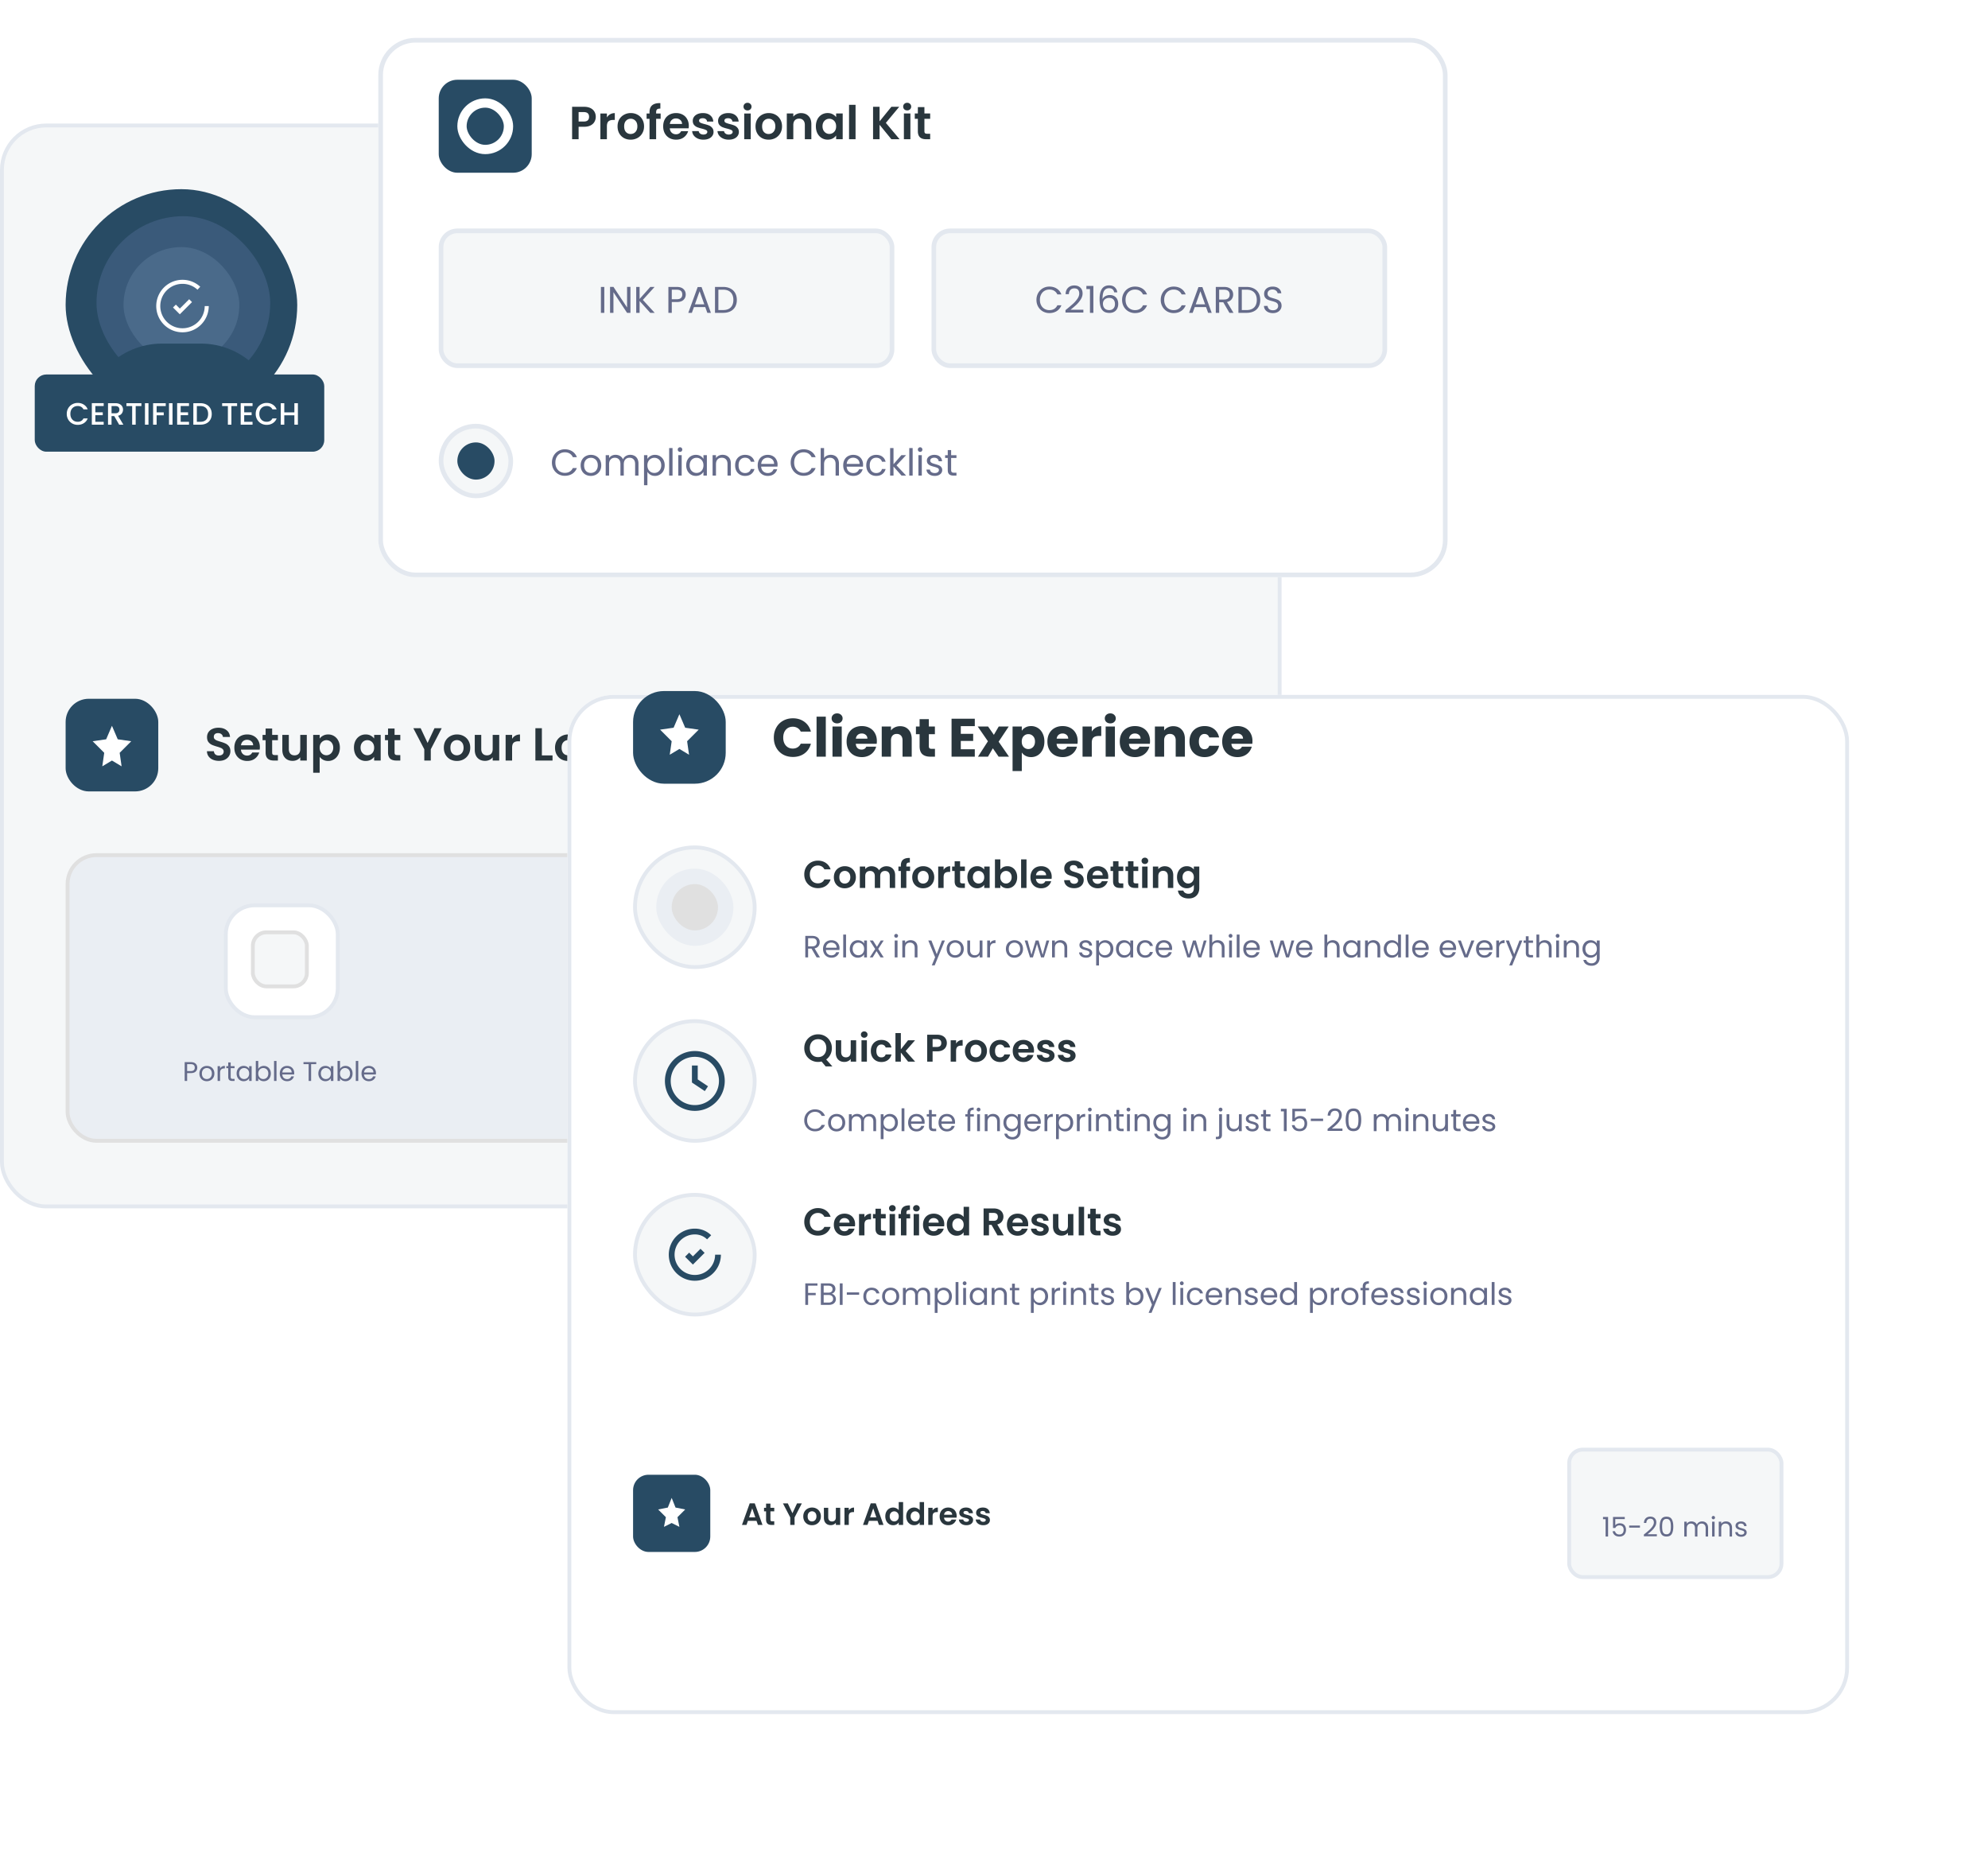 <svg xmlns="http://www.w3.org/2000/svg" width="515" height="480" fill="none"><rect width="331" height="280" x=".5" y="32.5" fill="#F5F7F8" stroke="#E3E8EF" rx="11.5"/><rect width="100" height="23" x="215" y="49" fill="#284B64" rx="4"/><path fill="#fff" d="M235.3 57.02V64h-1.4v-4.54L232.03 64h-1.06l-1.88-4.54V64h-1.4v-6.98h1.59l2.22 5.19 2.22-5.19zm4.624 7.05a3.6 3.6 0 0 1-1.8-.46 3.44 3.44 0 0 1-1.3-1.27q-.48-.82-.48-1.85 0-1.02.48-1.83.48-.82 1.3-1.28a3.6 3.6 0 0 1 1.8-.46q.99 0 1.8.46.82.46 1.29 1.28.48.81.48 1.83 0 1.03-.48 1.85-.47.81-1.29 1.27a3.6 3.6 0 0 1-1.8.46m0-1.25q.63 0 1.11-.28.48-.29.75-.82t.27-1.23-.27-1.22a1.9 1.9 0 0 0-.75-.81q-.48-.28-1.11-.28t-1.12.28q-.48.28-.75.81-.27.52-.27 1.22t.27 1.23.75.82q.49.28 1.12.28m8.572-2.4q.59.11.97.59t.38 1.1q0 .56-.28.99-.27.42-.79.66t-1.23.24h-3.01v-6.98h2.88q.71 0 1.22.23.519.23.78.64.27.41.27.93 0 .61-.33 1.02-.32.41-.86.58m-2.56-.52h1.28q.5 0 .77-.22.27-.23.27-.65t-.27-.65-.77-.23h-1.28zm1.41 2.96q.51 0 .79-.24.29-.24.29-.68 0-.45-.3-.7-.3-.26-.81-.26h-1.38v1.88zm5.015-5.84V64h-1.4v-6.98zm2.784 5.87h2.3V64h-3.7v-6.98h1.4zm4.59-4.74v1.75h2.35v1.11h-2.35v1.85h2.65V64h-4.05v-6.99h4.05v1.14zm8.715 5.92q-.73 0-1.32-.25a2.16 2.16 0 0 1-.92-.72 1.9 1.9 0 0 1-.35-1.11h1.5q.03.43.3.68.28.25.76.25.49 0 .77-.23a.78.78 0 0 0 .28-.62.71.71 0 0 0-.19-.51 1.3 1.3 0 0 0-.48-.31 7 7 0 0 0-.78-.26 9 9 0 0 1-1.11-.39 2.05 2.05 0 0 1-.73-.59q-.3-.4-.3-1.06 0-.62.31-1.08.309-.46.87-.7.56-.25 1.28-.25 1.08 0 1.75.53.68.52.75 1.46h-1.54a.78.78 0 0 0-.31-.59q-.28-.24-.75-.24-.411 0-.66.21-.24.21-.24.61 0 .28.18.47.19.18.46.3.279.11.78.26.68.2 1.11.4a2 2 0 0 1 .74.6q.31.4.31 1.05 0 .56-.29 1.04t-.85.77q-.56.28-1.33.28m5.083-5.92v1.75h2.35v1.11h-2.35v1.85h2.65V64h-4.05v-6.99h4.05v1.14zm7.523 5.85-1.54-2.72h-.66V64h-1.4v-6.98h2.62q.81 0 1.38.29.57.28.85.77.29.48.29 1.08 0 .69-.4 1.25-.4.55-1.19.76l1.67 2.83zm-2.2-3.77h1.17q.57 0 .85-.27.28-.28.28-.77 0-.48-.28-.74-.28-.27-.85-.27h-1.17zm11.276-3.21-2.56 6.98h-1.7l-2.56-6.98h1.5l1.92 5.55 1.91-5.55zm2.239 0V64h-1.4v-6.98zm1.043 3.48q0-1.03.46-1.84.47-.82 1.27-1.27a3.6 3.6 0 0 1 1.81-.46q1.17 0 2.05.6t1.23 1.66h-1.61a1.66 1.66 0 0 0-.68-.75 1.95 1.95 0 0 0-1-.25q-.61 0-1.09.29-.47.28-.74.8-.26.52-.26 1.22 0 .69.26 1.22.27.52.74.81.48.28 1.09.28.57 0 1-.25.44-.26.68-.76h1.61q-.35 1.07-1.23 1.67-.87.59-2.05.59-1 0-1.81-.45a3.4 3.4 0 0 1-1.27-1.27q-.46-.81-.46-1.84m9.416-2.35v1.75h2.35v1.11h-2.35v1.85h2.65V64h-4.05v-6.99h4.05v1.14z"/><rect width="60" height="60" x="17" y="49" fill="#284B64" rx="30"/><rect width="45" height="45" x="25" y="56" fill="#3A5A7A" rx="22.5"/><rect width="30" height="30" x="32" y="64" fill="#4A6A8A" rx="15"/><path stroke="#fff" stroke-width="1.046" d="m45.188 79.277 1.394 1.394 2.79-2.79"/><path stroke="#fff" stroke-width="1.046" d="M53.554 79.277A6.277 6.277 0 1 1 47.277 73c1.639 0 3.124.628 4.24 1.66"/><path fill="#284B64" d="M22 109c0-11.046 8.954-20 20-20h10c11.046 0 20 8.954 20 20z"/><rect width="75" height="20" x="9" y="97" fill="#284B64" rx="3"/><path fill="#fff" d="M17.296 107.208q0-.816.376-1.464.384-.648 1.032-1.008a2.9 2.9 0 0 1 1.432-.368q.888 0 1.576.44.696.432 1.008 1.232h-1.096a1.47 1.47 0 0 0-.6-.656 1.8 1.8 0 0 0-.888-.216q-.552 0-.984.248a1.75 1.75 0 0 0-.68.712q-.24.463-.24 1.08t.24 1.08q.248.464.68.72.432.248.984.248.504 0 .888-.216t.6-.656h1.096a2.46 2.46 0 0 1-1.008 1.232q-.688.432-1.576.432-.784 0-1.432-.36a2.77 2.77 0 0 1-1.032-1.016 2.86 2.86 0 0 1-.376-1.464m7.404-2.032v1.632h1.92v.744H24.7v1.704h2.16V110h-3.072v-5.568h3.072v.744zM30.87 110l-1.28-2.224h-.695V110h-.912v-5.56h1.92q.64 0 1.08.224.448.224.664.6.224.377.224.84 0 .544-.32.992-.311.44-.968.6L31.959 110zm-1.975-2.952h1.008q.512 0 .768-.256.264-.256.264-.688t-.256-.672q-.256-.248-.776-.248h-1.008zm7.735-2.608v.744h-1.48V110h-.913v-4.816H32.75v-.744zm1.835 0V110h-.912v-5.56zm4.47 0v.744h-2.36v1.64h1.84v.744h-1.84V110h-.913v-5.56zm1.757 0V110h-.912v-5.56zm2.11.736v1.632h1.92v.744h-1.92v1.704h2.16V110h-3.073v-5.568h3.072v.744zm5.098-.736q.889 0 1.552.344a2.37 2.37 0 0 1 1.032.976q.369.632.368 1.48 0 .848-.368 1.472-.36.624-1.032.96-.663.328-1.552.328h-1.816v-5.56zm0 4.816q.977 0 1.496-.528.52-.528.52-1.488 0-.968-.52-1.512t-1.496-.544h-.904v4.072zm9.526-4.816v.744h-1.48V110h-.912v-4.816h-1.488v-.744zm1.836.736v1.632h1.92v.744h-1.92v1.704h2.16V110H62.35v-5.568h3.072v.744zm2.98 2.032q0-.816.375-1.464.384-.648 1.032-1.008a2.9 2.9 0 0 1 1.432-.368q.888 0 1.576.44.696.432 1.008 1.232H70.57a1.47 1.47 0 0 0-.6-.656 1.8 1.8 0 0 0-.888-.216q-.552 0-.984.248a1.75 1.75 0 0 0-.68.712q-.24.463-.24 1.08t.24 1.08q.248.464.68.72.432.248.984.248.504 0 .888-.216t.6-.656h1.096a2.46 2.46 0 0 1-1.008 1.232q-.687.432-1.576.432-.784 0-1.432-.36a2.77 2.77 0 0 1-1.032-1.016 2.86 2.86 0 0 1-.376-1.464m10.93-2.768V110h-.911v-2.432h-2.616V110h-.912v-5.56h.912v2.384h2.616v-2.384z"/><g filter="url(#a)"><rect width="277" height="139.704" x="98" y="5" fill="#fff" rx="9.635"/><rect width="275.796" height="138.5" x="98.602" y="5.602" stroke="#E3E8EF" stroke-width="1.204" rx="9.033"/></g><rect width="24.087" height="24.087" x="113.656" y="20.657" fill="#284B64" rx="4.817"/><rect width="12.043" height="12.043" x="119.681" y="26.679" stroke="#fff" stroke-width="2.409" rx="6.022"/><path fill="#29363D" d="M154.336 30.26q0 .675-.325 1.265-.313.59-1 .952-.674.36-1.71.36h-1.409v3.228h-1.686V27.66h3.095q.977 0 1.662.337.687.337 1.024.928.35.59.349 1.337m-3.107 1.217q.699 0 1.036-.313.337-.325.337-.904 0-1.228-1.373-1.228h-1.337v2.445zm5.99-1.048a2.4 2.4 0 0 1 .843-.83q.53-.302 1.205-.302v1.77h-.446q-.795 0-1.204.374-.398.373-.398 1.3v3.324h-1.686v-6.672h1.686zm6.146 5.745q-.963 0-1.734-.422a3.16 3.16 0 0 1-1.217-1.216q-.433-.783-.433-1.807 0-1.023.445-1.806a3.14 3.14 0 0 1 1.241-1.204 3.54 3.54 0 0 1 1.746-.434q.964 0 1.747.433a3.06 3.06 0 0 1 1.228 1.205q.458.783.458 1.806t-.47 1.807a3.2 3.2 0 0 1-1.253 1.216 3.65 3.65 0 0 1-1.758.422m0-1.47q.457 0 .855-.216.41-.23.651-.675.24-.445.24-1.084 0-.951-.505-1.457a1.62 1.62 0 0 0-1.217-.518q-.723 0-1.216.518-.482.506-.482 1.457t.47 1.47q.481.506 1.204.506m7.776-3.926h-1.168v5.287h-1.71v-5.287h-.759v-1.385h.759v-.337q0-1.228.699-1.806.698-.578 2.107-.542v1.42q-.613-.011-.855.206-.24.216-.241.782v.277h1.168zm7.296 1.807q0 .36-.049.65h-4.877q.06.724.506 1.132.445.41 1.096.41.939 0 1.336-.807h1.819a3.07 3.07 0 0 1-1.108 1.59q-.819.614-2.011.614-.964 0-1.735-.422a3.1 3.1 0 0 1-1.192-1.216q-.421-.783-.421-1.807 0-1.035.421-1.818a2.95 2.95 0 0 1 1.18-1.205q.759-.42 1.747-.421.951 0 1.698.41.759.408 1.168 1.168.422.746.422 1.722m-1.747-.482q-.012-.65-.469-1.036-.459-.397-1.12-.397-.627 0-1.06.385-.422.375-.518 1.048zm5.53 4.07a3.6 3.6 0 0 1-1.469-.288q-.65-.3-1.036-.807a2.06 2.06 0 0 1-.409-1.12h1.698q.048.386.373.638.338.253.831.253.482 0 .747-.193.277-.192.277-.493 0-.326-.337-.482-.325-.17-1.048-.361a9 9 0 0 1-1.228-.374 2.2 2.2 0 0 1-.819-.59q-.338-.397-.338-1.072 0-.554.314-1.011.325-.458.915-.723.602-.265 1.409-.265 1.192 0 1.903.602.711.59.783 1.602h-1.614a.85.85 0 0 0-.337-.626q-.29-.24-.783-.241-.458 0-.711.168a.54.54 0 0 0-.241.47q0 .337.338.518.337.168 1.047.35.723.18 1.193.373.47.192.807.602.349.397.361 1.06 0 .578-.325 1.035-.313.457-.916.723-.59.253-1.385.253m6.563 0a3.6 3.6 0 0 1-1.469-.288q-.65-.3-1.036-.807a2.05 2.05 0 0 1-.409-1.12h1.698a.93.93 0 0 0 .373.638q.338.253.831.253.481 0 .747-.193.277-.192.277-.493 0-.326-.337-.482-.325-.17-1.048-.361a9 9 0 0 1-1.229-.374 2.2 2.2 0 0 1-.819-.59q-.336-.397-.337-1.072 0-.554.313-1.011.325-.458.916-.723.602-.265 1.409-.265 1.192 0 1.903.602.71.59.782 1.602h-1.613a.85.85 0 0 0-.338-.626q-.288-.24-.782-.241-.458 0-.711.168a.54.54 0 0 0-.241.47q0 .337.337.518.337.168 1.048.35.723.18 1.192.373.471.192.807.602.35.397.362 1.06 0 .578-.325 1.035-.313.457-.916.723-.59.253-1.385.253m4.865-7.574q-.445 0-.747-.277a.97.97 0 0 1-.289-.711q0-.422.289-.699.301-.289.747-.289t.734.29a.9.9 0 0 1 .302.698.95.95 0 0 1-.302.71 1.02 1.02 0 0 1-.734.277m.831.794v6.672h-1.686v-6.672zm4.628 6.78q-.963 0-1.734-.42a3.16 3.16 0 0 1-1.216-1.217q-.434-.783-.434-1.807 0-1.023.446-1.806a3.14 3.14 0 0 1 1.24-1.204 3.55 3.55 0 0 1 1.747-.434q.963 0 1.746.433.783.422 1.228 1.205.458.783.458 1.806t-.47 1.807a3.2 3.2 0 0 1-1.252 1.216 3.65 3.65 0 0 1-1.759.422m0-1.468q.458 0 .855-.217.41-.23.651-.675.24-.445.241-1.084 0-.951-.506-1.457a1.62 1.62 0 0 0-1.217-.518q-.722 0-1.216.518-.482.506-.482 1.457t.47 1.47q.482.506 1.204.506m8.415-5.408q1.192 0 1.927.759.735.746.735 2.095v3.914h-1.686V32.38q0-.795-.398-1.216-.397-.434-1.084-.434-.698 0-1.108.434-.397.42-.397 1.216v3.685h-1.686v-6.672h1.686v.831a2.3 2.3 0 0 1 .855-.674 2.65 2.65 0 0 1 1.156-.253m3.832 3.408q0-1.011.397-1.794a3 3 0 0 1 1.096-1.205 2.95 2.95 0 0 1 1.554-.421q.746 0 1.3.301.567.3.903.759v-.952h1.699v6.672h-1.699v-.975a2.54 2.54 0 0 1-.903.783q-.566.3-1.313.3a2.87 2.87 0 0 1-1.541-.433 3.1 3.1 0 0 1-1.096-1.216q-.397-.795-.397-1.819m5.25.024q0-.614-.24-1.047a1.65 1.65 0 0 0-.651-.675 1.7 1.7 0 0 0-.879-.24q-.47 0-.867.228a1.75 1.75 0 0 0-.65.675q-.241.433-.241 1.035 0 .603.241 1.06.252.446.65.687.41.24.867.24.47 0 .879-.228.41-.24.651-.675.24-.445.24-1.06m5.031-5.576v8.912h-1.686v-8.912zm9.281 8.912-3.059-3.745v3.745h-1.686V27.66h1.686v3.77l3.059-3.77h2.036l-3.469 4.167 3.565 4.24zm4.096-7.466q-.445 0-.747-.277a.97.97 0 0 1-.289-.711.93.93 0 0 1 .289-.699q.301-.289.747-.289t.735.29q.3.276.301.698a.95.95 0 0 1-.301.71 1.02 1.02 0 0 1-.735.277m.831.794v6.672h-1.686v-6.672zm3.629 1.385v3.228q0 .338.157.494.168.144.554.144h.782v1.421h-1.059q-2.132 0-2.132-2.071v-3.216h-.795v-1.385h.795v-1.65h1.698v1.65h1.493v1.385z"/><rect width="116.822" height="34.926" x="114.258" y="59.797" fill="#F5F7F8" stroke="#E3E8EF" stroke-width="1.204" rx="4.215"/><path fill="#656B8A" d="M156.545 74.32v6.715h-.877V74.32zm6.774 6.715h-.876l-3.527-5.347v5.347h-.877V74.31h.877l3.527 5.338V74.31h.876zm5.137 0-2.765-3.064v3.064h-.877V74.32h.877v3.112l2.775-3.112h1.108l-3.045 3.362 3.073 3.353zm9.184-4.75q0 .839-.578 1.397-.568.55-1.744.55h-1.291v2.803h-.877V74.32h2.168q1.137 0 1.725.549.597.549.597 1.416m-2.322 1.224q.732 0 1.079-.318t.347-.906q0-1.243-1.426-1.243h-1.291v2.467zm7.381 2.033h-2.929l-.539 1.493h-.925l2.428-6.677h1.011l2.419 6.677h-.925zm-.25-.713-1.214-3.392-1.214 3.392zm4.864-4.51q1.098 0 1.898.415.808.404 1.233 1.166.434.761.434 1.792t-.434 1.792a2.83 2.83 0 0 1-1.233 1.156q-.8.395-1.898.395h-2.091V74.32zm0 5.993q1.3 0 1.985-.683.684-.695.684-1.937 0-1.252-.694-1.956-.684-.703-1.975-.703h-1.214v5.28z"/><rect width="116.822" height="34.926" x="241.915" y="59.797" fill="#F5F7F8" stroke="#E3E8EF" stroke-width="1.204" rx="4.215"/><path fill="#656B8A" d="M268.496 77.673q0-.983.444-1.764a3.2 3.2 0 0 1 1.204-1.233 3.36 3.36 0 0 1 1.705-.443q1.1 0 1.918.53.819.53 1.194 1.503h-1.05a2.1 2.1 0 0 0-.809-.935q-.52-.327-1.253-.327-.703 0-1.262.327-.559.328-.877.935-.318.597-.318 1.407 0 .8.318 1.406.318.598.877.925a2.45 2.45 0 0 0 1.262.328q.732 0 1.253-.318.53-.327.809-.935h1.05q-.375.964-1.194 1.494-.819.52-1.918.52a3.4 3.4 0 0 1-1.705-.434 3.23 3.23 0 0 1-1.204-1.223q-.444-.78-.444-1.763m7.52 2.659a45 45 0 0 0 1.917-1.61 7.8 7.8 0 0 0 1.166-1.32q.482-.693.482-1.358 0-.626-.308-.982-.3-.367-.974-.367-.654 0-1.021.415-.357.405-.385 1.088h-.848q.039-1.078.655-1.666.617-.588 1.59-.588.992 0 1.57.55.588.548.588 1.512 0 .8-.482 1.56a7 7 0 0 1-1.079 1.33q-.607.569-1.551 1.33h3.314v.732h-4.634zm5.417-5.463v-.8h1.811v6.966h-.886V74.87zm7.2.857q-.213-1.07-1.32-1.07-.858 0-1.282.666-.423.655-.414 2.168.222-.502.732-.78a2.34 2.34 0 0 1 1.157-.29q.992 0 1.58.617.597.616.597 1.705 0 .656-.26 1.175a1.9 1.9 0 0 1-.771.83q-.51.307-1.243.307-.992 0-1.551-.443-.56-.443-.78-1.223-.222-.78-.222-1.927 0-3.537 2.466-3.536.945 0 1.484.51.54.51.636 1.291zm-1.311 1.436q-.414 0-.78.173-.366.165-.597.511-.222.337-.222.829 0 .732.424 1.194.424.453 1.214.453.675 0 1.069-.414.405-.425.405-1.137 0-.752-.385-1.175-.386-.434-1.128-.434m3.361.51q0-.981.443-1.763a3.2 3.2 0 0 1 1.204-1.233 3.36 3.36 0 0 1 1.706-.443q1.098 0 1.917.53t1.195 1.503h-1.051a2.1 2.1 0 0 0-.809-.935q-.52-.327-1.252-.327-.704 0-1.263.327-.558.328-.876.935-.318.597-.318 1.407 0 .8.318 1.406a2.3 2.3 0 0 0 .876.925q.56.328 1.263.328.732 0 1.252-.318.53-.327.809-.935h1.051q-.376.964-1.195 1.494-.819.52-1.917.52a3.4 3.4 0 0 1-1.706-.434 3.24 3.24 0 0 1-1.204-1.223q-.443-.78-.443-1.763m10.011 0q0-.981.443-1.763a3.23 3.23 0 0 1 1.204-1.233 3.36 3.36 0 0 1 1.706-.443q1.098 0 1.917.53t1.195 1.503h-1.05a2.1 2.1 0 0 0-.81-.935q-.52-.327-1.252-.327-.704 0-1.262.327-.56.328-.877.935-.318.597-.318 1.407 0 .8.318 1.406.318.598.877.925t1.262.328q.732 0 1.252-.318a2.1 2.1 0 0 0 .81-.935h1.05q-.376.964-1.195 1.494-.819.52-1.917.52a3.4 3.4 0 0 1-1.706-.434 3.25 3.25 0 0 1-1.204-1.223 3.5 3.5 0 0 1-.443-1.763m11.739 1.87h-2.929l-.539 1.493h-.925l2.428-6.677h1.012l2.418 6.677h-.925zm-.25-.713-1.214-3.392-1.214 3.392zm6.309 2.206-1.599-2.746h-1.06v2.746h-.877V74.32h2.168q.761 0 1.281.26.53.26.79.703.261.444.261 1.012 0 .693-.405 1.224-.395.53-1.195.703l1.686 2.813zm-2.659-3.45h1.291q.713 0 1.069-.346.357-.357.357-.944 0-.597-.357-.925-.346-.328-1.069-.328h-1.291zm7.076-3.265q1.098 0 1.898.414.808.404 1.233 1.166.434.761.434 1.792t-.434 1.792a2.83 2.83 0 0 1-1.233 1.156q-.8.395-1.898.395h-2.091V74.32zm0 5.993q1.3 0 1.984-.684.684-.695.684-1.937 0-1.252-.693-1.956-.685-.703-1.975-.703h-1.214v5.28zm6.85.79q-.664 0-1.194-.232a2.04 2.04 0 0 1-.819-.655 1.7 1.7 0 0 1-.309-.973h.935q.048.472.385.8.348.318 1.002.318.626 0 .983-.309.366-.317.366-.809 0-.386-.212-.626a1.35 1.35 0 0 0-.53-.366 8 8 0 0 0-.857-.27 8 8 0 0 1-1.07-.347 1.8 1.8 0 0 1-.684-.54q-.279-.375-.279-1.001 0-.55.279-.974.28-.423.781-.655.51-.231 1.165-.231.945 0 1.542.472.608.472.684 1.253h-.963q-.048-.386-.405-.675-.357-.299-.944-.299-.55 0-.896.29-.347.28-.347.79 0 .366.202.597.213.231.511.356.308.117.857.27.666.183 1.07.366.405.174.694.55.288.366.289 1.001 0 .492-.261.925a1.9 1.9 0 0 1-.77.704q-.511.27-1.205.27"/><rect width="18.065" height="18.065" x="114.258" y="110.38" fill="#F5F7F8" stroke="#E3E8EF" stroke-width="1.204" rx="9.033"/><rect width="9.635" height="9.635" x="118.477" y="114.596" fill="#284B64" rx="4.817"/><path fill="#656B8A" d="M142.977 119.824q0-.983.443-1.763a3.2 3.2 0 0 1 1.204-1.233 3.36 3.36 0 0 1 1.706-.444q1.098 0 1.917.53.819.531 1.195 1.503h-1.05a2.1 2.1 0 0 0-.81-.934q-.52-.328-1.252-.328-.704 0-1.262.328-.56.327-.877.934-.318.598-.318 1.407 0 .8.318 1.407.318.597.877.925a2.45 2.45 0 0 0 1.262.327q.732 0 1.252-.318.53-.328.81-.934h1.05q-.376.963-1.195 1.493-.819.52-1.917.52a3.4 3.4 0 0 1-1.706-.433 3.25 3.25 0 0 1-1.204-1.224q-.443-.78-.443-1.763m10.073 3.449q-.743 0-1.349-.337a2.45 2.45 0 0 1-.944-.954q-.338-.626-.338-1.445 0-.81.347-1.426.357-.626.964-.954a2.74 2.74 0 0 1 1.358-.337q.751 0 1.359.337.606.328.953.944.357.617.357 1.436 0 .82-.366 1.445a2.5 2.5 0 0 1-.973.954 2.8 2.8 0 0 1-1.368.337m0-.771q.471 0 .886-.221.414-.222.665-.665.26-.443.26-1.079t-.251-1.079a1.6 1.6 0 0 0-.655-.655 1.8 1.8 0 0 0-.877-.222q-.481 0-.886.222a1.57 1.57 0 0 0-.636.655q-.24.443-.241 1.079 0 .645.232 1.089.24.443.635.664.396.212.868.212m10.209-4.692q.617 0 1.098.26.482.25.762.762.279.51.279 1.242v3.113h-.867V120.2q0-.79-.395-1.205-.386-.424-1.05-.424-.684 0-1.089.444-.405.433-.405 1.262v2.91h-.867V120.2q0-.79-.395-1.205-.386-.424-1.05-.424-.684 0-1.089.444-.405.433-.404 1.262v2.91h-.877v-5.28h.877v.761a1.74 1.74 0 0 1 .693-.636q.444-.222.973-.222.665 0 1.176.299.51.298.761.877a1.73 1.73 0 0 1 .732-.867q.512-.309 1.137-.309m4.454 1.07q.26-.453.771-.752a2.3 2.3 0 0 1 1.204-.308q.703 0 1.272.337.577.338.906.954.327.608.327 1.416 0 .8-.327 1.426a2.41 2.41 0 0 1-2.178 1.32q-.675 0-1.195-.298-.51-.309-.78-.762v3.479h-.877v-7.785h.877zm3.584 1.647q0-.597-.241-1.04a1.65 1.65 0 0 0-.655-.675 1.8 1.8 0 0 0-.896-.231 1.75 1.75 0 0 0-1.551.925 2.1 2.1 0 0 0-.241 1.031q0 .597.241 1.05.25.444.655.684.414.231.896.231.492 0 .896-.231.415-.24.655-.684a2.2 2.2 0 0 0 .241-1.06m2.927-4.47v7.13h-.877v-7.13zm1.947.992a.58.58 0 0 1-.424-.173.58.58 0 0 1-.173-.424q0-.251.173-.424a.58.58 0 0 1 .424-.174q.241 0 .405.174a.58.58 0 0 1 .173.424.58.58 0 0 1-.173.424.54.54 0 0 1-.405.173m.424.858v5.28h-.877v-5.28zm1.167 2.62q0-.808.327-1.416.328-.616.896-.954a2.5 2.5 0 0 1 1.282-.337q.693 0 1.204.299.511.298.761.751v-.963h.887v5.28h-.887v-.983a2.1 2.1 0 0 1-.78.771q-.511.298-1.195.298-.704 0-1.272-.347a2.43 2.43 0 0 1-.896-.973 3.03 3.03 0 0 1-.327-1.426m4.47.01q0-.597-.241-1.041a1.66 1.66 0 0 0-.655-.674 1.7 1.7 0 0 0-.896-.241q-.49 0-.896.231-.405.231-.645.675-.241.443-.241 1.04 0 .607.241 1.06.24.444.645.684.405.231.896.231t.896-.231q.415-.24.655-.684.241-.453.241-1.05m4.941-2.727q.963 0 1.561.588.597.578.597 1.676v3.113h-.867V120.2q0-.79-.395-1.205-.395-.424-1.079-.424-.694 0-1.108.434-.405.434-.405 1.262v2.92h-.877v-5.28h.877v.751q.26-.404.703-.626.453-.222.993-.222m3.263 2.727q0-.819.327-1.426.328-.616.906-.954a2.64 2.64 0 0 1 1.339-.337q.973 0 1.599.472.636.473.839 1.31h-.944a1.35 1.35 0 0 0-.53-.761q-.385-.279-.964-.279-.752 0-1.214.52-.462.51-.462 1.455 0 .954.462 1.474t1.214.52q.579 0 .964-.269.385-.27.53-.771h.944a2.35 2.35 0 0 1-.848 1.3q-.636.482-1.59.482a2.64 2.64 0 0 1-1.339-.337 2.36 2.36 0 0 1-.906-.954q-.327-.617-.327-1.445m10.997-.193q0 .25-.029.53h-4.22q.048.78.53 1.224a1.73 1.73 0 0 0 1.185.433q.569 0 .944-.26a1.42 1.42 0 0 0 .54-.713h.944a2.3 2.3 0 0 1-.848 1.243q-.636.472-1.58.472-.752 0-1.349-.337a2.4 2.4 0 0 1-.925-.954q-.337-.626-.337-1.445t.328-1.436q.327-.616.915-.944a2.73 2.73 0 0 1 1.368-.337q.751 0 1.33.328.577.327.886.905a2.6 2.6 0 0 1 .318 1.291m-.906-.183q0-.501-.221-.857a1.4 1.4 0 0 0-.607-.549 1.8 1.8 0 0 0-.839-.193q-.665 0-1.136.424-.463.423-.53 1.175zm4.304-.337q0-.983.444-1.763a3.2 3.2 0 0 1 1.204-1.233 3.35 3.35 0 0 1 1.705-.444q1.099 0 1.918.53.819.531 1.194 1.503h-1.05a2.1 2.1 0 0 0-.809-.934q-.52-.328-1.253-.328-.703 0-1.262.328-.559.327-.877.934-.318.598-.318 1.407 0 .8.318 1.407.319.597.877.925.559.327 1.262.327.732 0 1.253-.318.53-.328.809-.934h1.05q-.375.963-1.194 1.493-.82.52-1.918.52a3.4 3.4 0 0 1-1.705-.433 3.24 3.24 0 0 1-1.204-1.224q-.444-.78-.444-1.763m10.391-2.014q.597 0 1.079.26.482.25.752.762.279.51.279 1.242v3.113h-.867V120.2q0-.79-.395-1.205-.395-.424-1.079-.424-.694 0-1.108.434-.405.434-.405 1.262v2.92h-.877v-7.13h.877v2.601q.26-.404.713-.626a2.35 2.35 0 0 1 1.031-.222m8.36 2.534q0 .25-.029.53h-4.22q.048.78.53 1.224.49.433 1.185.433.568 0 .944-.26a1.42 1.42 0 0 0 .54-.713h.944a2.3 2.3 0 0 1-.848 1.243q-.636.472-1.58.472-.752 0-1.349-.337a2.4 2.4 0 0 1-.925-.954q-.337-.626-.337-1.445t.327-1.436q.328-.616.916-.944a2.73 2.73 0 0 1 1.368-.337q.752 0 1.329.328.579.327.887.905a2.6 2.6 0 0 1 .318 1.291m-.906-.183q0-.501-.222-.857a1.4 1.4 0 0 0-.607-.549 1.8 1.8 0 0 0-.838-.193q-.665 0-1.137.424-.462.423-.53 1.175zm1.735.376q0-.819.328-1.426.327-.616.906-.954a2.64 2.64 0 0 1 1.339-.337q.974 0 1.599.472.636.473.838 1.31h-.944a1.35 1.35 0 0 0-.53-.761q-.386-.279-.963-.279-.752 0-1.214.52-.462.51-.463 1.455 0 .954.463 1.474.462.52 1.214.52.577 0 .963-.269.386-.27.53-.771h.944a2.34 2.34 0 0 1-.847 1.3q-.636.482-1.59.482-.752 0-1.339-.337a2.36 2.36 0 0 1-.906-.954q-.328-.617-.328-1.445m9.129 2.65-2.072-2.332v2.332h-.877v-7.13h.877v4.191l2.033-2.341h1.224l-2.486 2.63 2.495 2.65zm2.887-7.13v7.13h-.877v-7.13zm1.947.992a.58.58 0 0 1-.424-.173.58.58 0 0 1-.174-.424q0-.251.174-.424a.57.57 0 0 1 .424-.174q.24 0 .404.174a.57.57 0 0 1 .174.424.58.58 0 0 1-.174.424.54.54 0 0 1-.404.173m.424.858v5.28h-.877v-5.28zm3.363 5.366q-.606 0-1.089-.202a1.9 1.9 0 0 1-.761-.578 1.57 1.57 0 0 1-.308-.858h.906a.89.89 0 0 0 .366.646q.337.25.877.25.5 0 .79-.221a.68.68 0 0 0 .289-.559.54.54 0 0 0-.309-.511q-.308-.173-.954-.337a8 8 0 0 1-.963-.308 1.8 1.8 0 0 1-.636-.472q-.26-.318-.26-.829 0-.405.241-.742.24-.337.684-.53a2.4 2.4 0 0 1 1.012-.202q.876 0 1.416.443.54.444.578 1.214h-.877a.9.9 0 0 0-.337-.665q-.299-.25-.809-.25-.473 0-.752.202a.63.63 0 0 0-.279.53q0 .26.164.434.173.164.423.269.261.097.713.222.569.155.925.308.357.145.607.444.261.298.27.78 0 .434-.241.78-.24.348-.684.55a2.45 2.45 0 0 1-1.002.192m4.234-4.644v3.112q0 .386.164.549.164.155.569.155h.645v.742h-.79q-.732 0-1.098-.338-.366-.337-.366-1.108v-3.112h-.685v-.722h.685v-1.33h.876v1.33h1.378v.722z"/><rect width="24" height="24" x="17" y="181" fill="#284B64" rx="6"/><path fill="#fff" d="m29 188 1.5 3.5 3.5.5-3 3 .5 3.5L29 197l-2.5 1.5.5-3.5-3-3 3.5-.5z"/><path fill="#29363D" d="M56.72 197.084q-.876 0-1.584-.3a2.6 2.6 0 0 1-1.104-.864q-.408-.564-.42-1.332h1.8q.036.516.36.816.336.3.912.3.588 0 .924-.276a.94.94 0 0 0 .336-.744.85.85 0 0 0-.228-.612 1.5 1.5 0 0 0-.576-.372 8 8 0 0 0-.936-.312q-.816-.24-1.332-.468a2.5 2.5 0 0 1-.876-.708q-.36-.48-.36-1.272 0-.744.372-1.296a2.33 2.33 0 0 1 1.044-.84q.672-.3 1.536-.3 1.296 0 2.1.636.816.624.9 1.752H57.74a.94.94 0 0 0-.372-.708q-.336-.288-.9-.288-.492 0-.792.252-.288.252-.288.732 0 .336.216.564.228.216.552.36.336.132.936.312.816.24 1.332.48t.888.72.372 1.26q0 .672-.348 1.248t-1.02.924q-.672.336-1.596.336m10.6-3.552q0 .36-.047.648h-4.86q.06.72.504 1.128t1.091.408q.936 0 1.333-.804h1.812a3.06 3.06 0 0 1-1.105 1.584q-.816.612-2.004.612-.96 0-1.727-.42a3.1 3.1 0 0 1-1.188-1.212q-.42-.78-.42-1.8 0-1.032.42-1.812t1.175-1.2q.757-.42 1.74-.42.95 0 1.693.408.756.408 1.163 1.164.42.744.42 1.716m-1.74-.48q-.01-.648-.468-1.032-.455-.396-1.115-.396-.625 0-1.056.384-.42.372-.517 1.044zm4.923-1.32v3.216q0 .336.156.492.168.144.552.144h.78V197h-1.056q-2.124 0-2.124-2.064v-3.204h-.792v-1.38h.792v-1.644h1.692v1.644h1.488v1.38zm8.972-1.38V197h-1.692v-.84a2.26 2.26 0 0 1-.852.684q-.516.24-1.128.24-.78 0-1.38-.324a2.4 2.4 0 0 1-.948-.972q-.336-.648-.336-1.536v-3.9h1.68v3.66q0 .792.396 1.224.396.42 1.08.42.696 0 1.092-.42.396-.432.396-1.224v-3.66zm3.338.96a2.5 2.5 0 0 1 .888-.756q.576-.312 1.308-.312a2.88 2.88 0 0 1 2.628 1.62q.408.768.408 1.788t-.408 1.812q-.396.78-1.092 1.212a2.8 2.8 0 0 1-1.536.432q-.732 0-1.296-.3a2.8 2.8 0 0 1-.9-.756v4.116h-1.68v-9.816h1.68zm3.516 2.34q0-.6-.252-1.032a1.701 1.701 0 0 0-1.512-.9q-.456 0-.864.24-.396.228-.648.672-.24.444-.24 1.044t.24 1.044q.252.444.648.684.408.228.864.228.468 0 .864-.24.408-.24.648-.684.252-.444.252-1.056m5.364 0q0-1.008.396-1.788.408-.78 1.092-1.2.696-.42 1.548-.42.744 0 1.296.3.564.3.9.756v-.948h1.692V197h-1.692v-.972a2.54 2.54 0 0 1-.9.78q-.564.3-1.308.3-.84 0-1.536-.432a3.1 3.1 0 0 1-1.092-1.212q-.396-.792-.396-1.812m5.232.024q0-.612-.24-1.044a1.64 1.64 0 0 0-.648-.672 1.7 1.7 0 0 0-.876-.24q-.468 0-.864.228t-.648.672q-.24.432-.24 1.032t.24 1.056q.252.444.648.684.408.24.864.24.468 0 .876-.228.408-.24.648-.672.24-.444.24-1.056m5.289-1.944v3.216q0 .336.156.492.168.144.552.144h.78V197h-1.056q-2.124 0-2.124-2.064v-3.204h-.792v-1.38h.792v-1.644h1.692v1.644h1.488v1.38zm12.215-3.108-2.832 5.46V197h-1.68v-2.916l-2.844-5.46h1.896l1.8 3.828 1.788-3.828zm3.921 8.484q-.96 0-1.728-.42a3.15 3.15 0 0 1-1.212-1.212q-.432-.78-.432-1.8t.444-1.8q.456-.78 1.236-1.2a3.53 3.53 0 0 1 1.74-.432q.96 0 1.74.432.78.42 1.224 1.2.456.78.456 1.8t-.468 1.8q-.456.78-1.248 1.212-.78.42-1.752.42m0-1.464q.456 0 .852-.216.408-.228.648-.672t.24-1.08q0-.948-.504-1.452a1.6 1.6 0 0 0-1.212-.516q-.72 0-1.212.516-.48.504-.48 1.452t.468 1.464q.48.504 1.2.504m10.977-5.292V197h-1.692v-.84a2.26 2.26 0 0 1-.852.684q-.516.24-1.128.24-.78 0-1.38-.324a2.4 2.4 0 0 1-.948-.972q-.336-.648-.336-1.536v-3.9h1.68v3.66q0 .792.396 1.224.396.42 1.08.42.696 0 1.092-.42.396-.432.396-1.224v-3.66zm3.337 1.032q.324-.528.84-.828.528-.3 1.2-.3v1.764h-.444q-.792 0-1.2.372-.396.372-.396 1.296V197h-1.68v-6.648h1.68zm7.711 4.284h2.76V197h-4.44v-8.376h1.68zm6.78 1.44q-.96 0-1.728-.42a3.15 3.15 0 0 1-1.212-1.212q-.432-.78-.432-1.8t.444-1.8q.456-.78 1.236-1.2a3.53 3.53 0 0 1 1.74-.432q.96 0 1.74.432.78.42 1.224 1.2.456.78.456 1.8t-.468 1.8q-.456.78-1.248 1.212-.78.42-1.752.42m0-1.464q.456 0 .852-.216.408-.228.648-.672t.24-1.08q0-.948-.504-1.452a1.6 1.6 0 0 0-1.212-.516q-.72 0-1.212.516-.48.504-.48 1.452t.468 1.464q.48.504 1.2.504m4.268-1.968q0-1.032.42-1.8.42-.78 1.164-1.2.744-.432 1.704-.432 1.236 0 2.04.624.816.612 1.092 1.728h-1.812a1.28 1.28 0 0 0-.492-.672q-.336-.252-.84-.252-.72 0-1.14.528-.42.516-.42 1.476 0 .948.42 1.476.42.516 1.14.516 1.02 0 1.332-.912h1.812q-.276 1.08-1.092 1.716t-2.04.636q-.96 0-1.704-.42a3.05 3.05 0 0 1-1.164-1.2q-.42-.78-.42-1.812m7.219-.024q0-1.008.396-1.788.408-.78 1.092-1.2.696-.42 1.548-.42.744 0 1.296.3.564.3.9.756v-.948h1.692V197h-1.692v-.972a2.54 2.54 0 0 1-.9.78q-.564.3-1.308.3-.84 0-1.536-.432a3.1 3.1 0 0 1-1.092-1.212q-.396-.792-.396-1.812m5.232.024q0-.612-.24-1.044a1.64 1.64 0 0 0-.648-.672 1.7 1.7 0 0 0-.876-.24q-.468 0-.864.228t-.648.672q-.24.432-.24 1.032t.24 1.056q.252.444.648.684.408.24.864.24.468 0 .876-.228.408-.24.648-.672.24-.444.24-1.056m5.289-1.944v3.216q0 .336.156.492.168.144.552.144h.78V197h-1.056q-2.124 0-2.124-2.064v-3.204h-.792v-1.38h.792v-1.644h1.692v1.644h1.488v1.38zm3.548-2.172q-.444 0-.744-.276a.96.96 0 0 1-.288-.708q0-.42.288-.696.3-.288.744-.288t.732.288q.3.276.3.696t-.3.708a1.01 1.01 0 0 1-.732.276m.828.792V197h-1.68v-6.648zm4.612 6.756q-.96 0-1.728-.42a3.15 3.15 0 0 1-1.212-1.212q-.432-.78-.432-1.8t.444-1.8q.456-.78 1.236-1.2a3.53 3.53 0 0 1 1.74-.432q.96 0 1.74.432.78.42 1.224 1.2.456.78.456 1.8t-.468 1.8q-.456.78-1.248 1.212-.78.42-1.752.42m0-1.464q.456 0 .852-.216.408-.228.648-.672t.24-1.08q0-.948-.504-1.452a1.6 1.6 0 0 0-1.212-.516q-.72 0-1.212.516-.48.504-.48 1.452t.468 1.464q.48.504 1.2.504m8.384-5.388q1.188 0 1.92.756.732.744.732 2.088v3.9h-1.68v-3.672q0-.792-.396-1.212-.396-.432-1.08-.432-.696 0-1.104.432-.396.42-.396 1.212V197h-1.68v-6.648h1.68v.828q.336-.432.852-.672a2.64 2.64 0 0 1 1.152-.252"/><rect width="297" height="74" x="17.5" y="221.5" fill="#EAEEF3" stroke="#E0E0E0" rx="7.5"/><rect width="29" height="29" x="58.5" y="234.5" fill="#fff" stroke="#E3E8EF" rx="7.5"/><rect width="14" height="14" x="65.5" y="241.5" fill="#F5F7F8" stroke="#E0E0E0" rx="3.5"/><path fill="#656B8A" d="M51.104 276.549q0 .609-.42 1.015-.414.399-1.267.399h-.938V280h-.637v-4.879h1.575q.825 0 1.253.399.434.399.434 1.029m-1.687.889q.532 0 .784-.231.252-.23.252-.658 0-.903-1.036-.903h-.938v1.792zm4.151 2.625q-.539 0-.98-.245a1.8 1.8 0 0 1-.686-.693 2.2 2.2 0 0 1-.245-1.05q0-.588.252-1.036.26-.454.7-.693.441-.245.987-.245t.987.245q.441.238.693.686.26.448.26 1.043t-.267 1.05q-.258.448-.707.693a2.04 2.04 0 0 1-.994.245m0-.56q.344 0 .644-.161.302-.16.483-.483.19-.322.19-.784t-.183-.784a1.17 1.17 0 0 0-.476-.476 1.3 1.3 0 0 0-.637-.161q-.35 0-.644.161a1.14 1.14 0 0 0-.462.476 1.6 1.6 0 0 0-.175.784q0 .469.168.791.175.322.462.483.288.154.63.154m3.442-2.716q.168-.329.476-.511.315-.182.763-.182v.658h-.168q-1.071 0-1.071 1.162V280h-.637v-3.836h.637zm2.751-.098v2.261q0 .28.12.399.118.112.412.112h.47V280h-.575q-.531 0-.798-.245-.266-.245-.266-.805v-2.261h-.497v-.525h.497v-.966h.637v.966h1.001v.525zm1.535 1.379q0-.588.238-1.029a1.73 1.73 0 0 1 1.582-.938q.504 0 .875.217.372.217.553.546v-.7h.644V280h-.644v-.714a1.5 1.5 0 0 1-.567.56 1.7 1.7 0 0 1-.868.217 1.74 1.74 0 0 1-.924-.252 1.77 1.77 0 0 1-.65-.707 2.2 2.2 0 0 1-.239-1.036m3.248.007q0-.434-.175-.756a1.2 1.2 0 0 0-.476-.49 1.25 1.25 0 0 0-.65-.175q-.358 0-.652.168a1.2 1.2 0 0 0-.469.49 1.56 1.56 0 0 0-.175.756q0 .441.175.77.175.322.47.497.293.168.65.168t.651-.168q.301-.175.476-.497a1.6 1.6 0 0 0 .175-.763m2.358-1.197q.195-.343.574-.56t.86-.217q.519 0 .932.245t.65.693q.24.441.239 1.029 0 .581-.238 1.036a1.75 1.75 0 0 1-1.582.959q-.498 0-.875-.217a1.5 1.5 0 0 1-.56-.553V280h-.637v-5.18h.637zm2.604 1.19q0-.433-.175-.756a1.2 1.2 0 0 0-.476-.49 1.3 1.3 0 0 0-.651-.168 1.27 1.27 0 0 0-1.127.672 1.54 1.54 0 0 0-.175.749q0 .434.175.763.181.322.476.497.3.168.65.168.358 0 .652-.168.3-.175.476-.497.174-.329.175-.77m2.126-3.248V280h-.637v-5.18zm4.586 3.115q0 .182-.021.385H73.13q.034.567.385.889.357.315.86.315.414 0 .687-.189.28-.196.392-.518h.686q-.154.553-.616.903-.462.343-1.148.343-.546 0-.98-.245a1.74 1.74 0 0 1-.672-.693 2.2 2.2 0 0 1-.245-1.05q0-.595.238-1.043.237-.448.665-.686.433-.245.994-.245.546 0 .966.238t.644.658q.23.413.23.938m-.658-.133q0-.364-.161-.623a1 1 0 0 0-.441-.399 1.3 1.3 0 0 0-.61-.14q-.482 0-.825.308-.336.308-.385.854zm6.368-2.681v.518h-1.33V280h-.637v-4.361h-1.337v-.518zm.546 2.947q0-.588.238-1.029.239-.448.65-.693.42-.245.932-.245a1.7 1.7 0 0 1 .875.217q.37.217.553.546v-.7h.644V280h-.644v-.714a1.5 1.5 0 0 1-.567.56 1.7 1.7 0 0 1-.868.217q-.51 0-.924-.252a1.77 1.77 0 0 1-.651-.707 2.2 2.2 0 0 1-.238-1.036m3.248.007q0-.434-.175-.756a1.2 1.2 0 0 0-.476-.49 1.25 1.25 0 0 0-.651-.175q-.357 0-.651.168a1.2 1.2 0 0 0-.47.49 1.56 1.56 0 0 0-.174.756q0 .441.175.77.175.322.469.497.294.168.65.168.358 0 .652-.168.301-.175.476-.497.175-.329.175-.763m2.357-1.197q.196-.343.574-.56.379-.217.861-.217.519 0 .931.245.414.245.651.693.238.441.238 1.029 0 .581-.238 1.036a1.75 1.75 0 0 1-1.582.959q-.497 0-.875-.217a1.5 1.5 0 0 1-.56-.553V280h-.637v-5.18h.637zm2.604 1.19q0-.433-.175-.756a1.2 1.2 0 0 0-.476-.49 1.3 1.3 0 0 0-.65-.168 1.27 1.27 0 0 0-1.128.672 1.55 1.55 0 0 0-.175.749q0 .434.175.763.182.322.476.497.302.168.651.168.357 0 .651-.168.302-.175.476-.497.175-.329.175-.77m2.127-3.248V280h-.637v-5.18zm4.585 3.115q0 .182-.02.385h-3.067q.036.567.385.889.357.315.861.315.413 0 .686-.189a1.03 1.03 0 0 0 .392-.518h.686q-.154.553-.616.903-.462.343-1.148.343-.545 0-.98-.245a1.74 1.74 0 0 1-.672-.693 2.2 2.2 0 0 1-.245-1.05q0-.595.238-1.043.239-.448.665-.686.435-.245.994-.245.546 0 .966.238t.644.658q.231.413.231.938m-.658-.133q0-.364-.16-.623a1 1 0 0 0-.442-.399 1.3 1.3 0 0 0-.609-.14q-.483 0-.826.308-.336.308-.385.854z"/><rect width="29" height="29" x="151.5" y="234.5" fill="#fff" stroke="#E3E8EF" rx="7.5"/><rect width="12" height="12" x="160" y="243" fill="#284B64" rx="6"/><path fill="#656B8A" d="M149.533 275.121V280h-.637v-4.879zm2.955.973q.7 0 1.134.427.434.42.434 1.218V280h-.63v-2.17q0-.574-.287-.875-.287-.308-.784-.308-.504 0-.805.315-.294.315-.294.917V280h-.637v-3.836h.637v.546q.189-.294.511-.455.329-.16.721-.161m4.751 3.906-1.505-1.694V280h-.637v-5.18h.637v3.045l1.477-1.701h.889l-1.806 1.911 1.813 1.925zm4.873.049a2.15 2.15 0 0 1-.868-.168 1.5 1.5 0 0 1-.595-.476 1.24 1.24 0 0 1-.224-.707h.679a.92.92 0 0 0 .28.581q.252.231.728.231.456 0 .714-.224a.74.74 0 0 0 .266-.588.66.66 0 0 0-.154-.455 1 1 0 0 0-.385-.266 6 6 0 0 0-.623-.196 6 6 0 0 1-.777-.252 1.3 1.3 0 0 1-.497-.392q-.203-.273-.203-.728a1.26 1.26 0 0 1 .77-1.183q.372-.168.847-.168.687 0 1.12.343.441.343.497.91h-.7a.74.74 0 0 0-.294-.49q-.258-.217-.686-.217-.399 0-.651.21-.252.203-.252.574 0 .266.147.434.155.168.371.259.224.084.623.196.483.133.777.266.294.126.504.399.21.266.21.728 0 .357-.189.672t-.56.511a1.84 1.84 0 0 1-.875.196m3.339-3.36v2.261q0 .28.119.399.119.112.413.112h.469V280h-.574q-.532 0-.798-.245-.267-.245-.266-.805v-2.261h-.497v-.525h.497v-.966h.637v.966h1.001v.525zm1.535 1.379q0-.588.238-1.029.237-.448.651-.693.42-.245.931-.245a1.7 1.7 0 0 1 .875.217q.37.217.553.546v-.7h.644V280h-.644v-.714a1.5 1.5 0 0 1-.567.56 1.7 1.7 0 0 1-.868.217 1.74 1.74 0 0 1-1.575-.959 2.2 2.2 0 0 1-.238-1.036m3.248.007q0-.434-.175-.756a1.2 1.2 0 0 0-.476-.49 1.25 1.25 0 0 0-.651-.175q-.357 0-.651.168a1.2 1.2 0 0 0-.469.49 1.56 1.56 0 0 0-.175.756q0 .441.175.77.175.322.469.497.294.168.651.168t.651-.168q.3-.175.476-.497.174-.329.175-.763m2.497-1.386v2.261q0 .28.119.399.119.112.413.112h.469V280h-.574q-.533 0-.798-.245-.266-.245-.266-.805v-2.261h-.497v-.525h.497v-.966h.637v.966h1.001v.525zm2.102-1.148a.42.42 0 0 1-.308-.126.42.42 0 0 1-.126-.308.42.42 0 0 1 .126-.308.42.42 0 0 1 .308-.126q.175 0 .294.126a.42.42 0 0 1 .126.308.42.42 0 0 1-.126.308.39.39 0 0 1-.294.126m.308.623V280h-.637v-3.836zm2.759 3.899q-.54 0-.98-.245a1.77 1.77 0 0 1-.686-.693 2.2 2.2 0 0 1-.245-1.05q0-.588.252-1.036.258-.454.7-.693.441-.245.987-.245t.987.245q.441.238.693.686.259.448.259 1.043t-.266 1.05q-.26.448-.707.693-.448.245-.994.245m0-.56q.342 0 .644-.161.3-.16.483-.483.189-.322.189-.784t-.182-.784a1.17 1.17 0 0 0-.476-.476 1.3 1.3 0 0 0-.637-.161 1.3 1.3 0 0 0-.644.161 1.13 1.13 0 0 0-.462.476q-.175.322-.175.784 0 .469.168.791.174.322.462.483.287.154.63.154m4.673-3.409q.7 0 1.134.427.434.42.434 1.218V280h-.63v-2.17q0-.574-.287-.875-.287-.308-.784-.308-.504 0-.805.315-.294.315-.294.917V280h-.637v-3.836h.637v.546q.189-.294.511-.455.329-.16.721-.161"/><rect width="29" height="29" x="244.5" y="234.5" fill="#fff" stroke="#E3E8EF" rx="7.5"/><rect width="14" height="8" x="252.5" y="244.5" fill="#F5F7F8" stroke="#E0E0E0" rx="1.5"/><path fill="#656B8A" d="M246.524 275.121v.518h-2.121v1.645h1.722v.518h-1.722V280h-.637v-4.879zm3.212 2.366a1 1 0 0 1 .483.217q.224.175.35.434.133.26.133.553 0 .37-.189.672-.189.294-.553.469-.357.168-.847.168h-1.82v-4.879h1.75q.498 0 .847.168.351.16.525.441.175.28.175.63 0 .434-.238.721a1.3 1.3 0 0 1-.616.406m-1.806-.259h1.071q.449 0 .693-.21.246-.21.245-.581 0-.37-.245-.581t-.707-.21h-1.057zm1.127 2.247q.477 0 .742-.224.266-.224.266-.623 0-.406-.28-.637-.28-.238-.749-.238h-1.106v1.722zm3.166-4.354V280h-.637v-4.879zm2.714 2.436q0-.714.322-1.281.323-.574.875-.896a2.44 2.44 0 0 1 1.239-.322q.798 0 1.393.385t.868 1.092h-.763a1.52 1.52 0 0 0-.588-.679q-.378-.238-.91-.238-.51 0-.917.238-.405.238-.637.679-.231.434-.231 1.022 0 .58.231 1.022.232.433.637.672.407.238.917.238.532 0 .91-.231.385-.238.588-.679h.763a2.2 2.2 0 0 1-.868 1.085q-.594.378-1.393.378-.678 0-1.239-.315a2.36 2.36 0 0 1-.875-.889 2.56 2.56 0 0 1-.322-1.281m5.407.511q0-.588.238-1.029a1.73 1.73 0 0 1 .651-.693q.42-.245.931-.245.504 0 .875.217.372.217.553.546v-.7h.644V280h-.644v-.714a1.5 1.5 0 0 1-.567.56 1.7 1.7 0 0 1-.868.217q-.51 0-.924-.252a1.8 1.8 0 0 1-.651-.707 2.2 2.2 0 0 1-.238-1.036m3.248.007q0-.434-.175-.756a1.2 1.2 0 0 0-.476-.49 1.25 1.25 0 0 0-.651-.175q-.357 0-.651.168a1.2 1.2 0 0 0-.469.49 1.6 1.6 0 0 0-.175.756q0 .441.175.77.175.322.469.497.294.168.651.168t.651-.168q.302-.175.476-.497.175-.329.175-.763m2.358-1.288a1.23 1.23 0 0 1 .476-.511q.315-.182.763-.182v.658h-.168q-1.071 0-1.071 1.162V280h-.637v-3.836h.637zm1.736 1.281q0-.588.238-1.029a1.73 1.73 0 0 1 .651-.693q.42-.245.938-.245.449 0 .833.21.385.203.588.539v-2.03h.644V280h-.644v-.721a1.5 1.5 0 0 1-.56.567 1.7 1.7 0 0 1-.868.217q-.51 0-.931-.252a1.8 1.8 0 0 1-.651-.707 2.2 2.2 0 0 1-.238-1.036m3.248.007q0-.434-.175-.756a1.2 1.2 0 0 0-.476-.49 1.25 1.25 0 0 0-.651-.175q-.357 0-.651.168a1.2 1.2 0 0 0-.469.49 1.6 1.6 0 0 0-.175.756q0 .441.175.77.175.322.469.497.294.168.651.168t.651-.168q.302-.175.476-.497.175-.329.175-.763m3.079 1.988q-.441 0-.791-.147a1.4 1.4 0 0 1-.553-.42 1.13 1.13 0 0 1-.224-.623h.658a.65.65 0 0 0 .266.469q.244.182.637.182.364 0 .574-.161a.49.49 0 0 0 .21-.406.39.39 0 0 0-.224-.371q-.225-.126-.693-.245a6 6 0 0 1-.7-.224 1.3 1.3 0 0 1-.462-.343q-.189-.231-.189-.602 0-.294.175-.539.174-.245.497-.385.321-.147.735-.147.636 0 1.029.322t.42.882h-.637a.65.65 0 0 0-.245-.483q-.217-.182-.588-.182-.344 0-.546.147a.45.45 0 0 0-.203.385q0 .189.119.315.125.119.308.196.188.07.518.161.412.112.672.224.258.105.441.322.189.217.196.567 0 .315-.175.567a1.2 1.2 0 0 1-.497.399q-.315.14-.728.14"/><g filter="url(#b)"><rect width="332" height="264" x="147" y="162" fill="#fff" rx="12"/><rect width="331" height="263" x="147.5" y="162.5" stroke="#E3E8EF" rx="11.5"/></g><rect width="24" height="24" x="164" y="179" fill="#284B64" rx="8"/><path fill="#fff" d="m176 185 1.5 3.5 3.5.5-3 3 .5 3.5-2.5-1.5-2.5 1.5.5-3.5-3-3 3.5-.5z"/><path fill="#29363D" d="M200.462 191.072q0-1.456.63-2.59a4.46 4.46 0 0 1 1.75-1.778q1.134-.644 2.562-.644 1.75 0 2.996.924t1.666 2.52h-2.632a2.1 2.1 0 0 0-.84-.938 2.3 2.3 0 0 0-1.218-.322q-1.106 0-1.792.77t-.686 2.058.686 2.058 1.792.77q.686 0 1.218-.322.546-.322.84-.938h2.632q-.42 1.596-1.666 2.52-1.246.91-2.996.91-1.428 0-2.562-.63a4.57 4.57 0 0 1-1.75-1.778q-.63-1.134-.63-2.59m13.464-5.432V196h-2.394v-10.36zm2.939 1.736q-.63 0-1.036-.364a1.24 1.24 0 0 1-.392-.924q0-.56.392-.924.406-.378 1.036-.378.616 0 1.008.378.406.365.406.924 0 .546-.406.924-.392.364-1.008.364m1.19.812V196h-2.394v-7.812zm9.099 3.78q0 .336-.042.7h-5.418q.056.728.462 1.12.42.378 1.022.378.896 0 1.246-.756h2.548a3.5 3.5 0 0 1-.714 1.386 3.5 3.5 0 0 1-1.274.966 4.1 4.1 0 0 1-1.722.35q-1.148 0-2.044-.49a3.5 3.5 0 0 1-1.4-1.4q-.504-.91-.504-2.128t.49-2.128a3.5 3.5 0 0 1 1.4-1.4q.895-.49 2.058-.49 1.134 0 2.016.476t1.372 1.358q.504.882.504 2.058m-2.45-.63q0-.616-.42-.98t-1.05-.364q-.602 0-1.022.35-.406.35-.504.994zm8.473-3.234q1.371 0 2.184.896.825.882.826 2.436V196h-2.38v-4.242q0-.785-.406-1.218-.406-.434-1.092-.434-.687 0-1.092.434-.406.434-.406 1.218V196h-2.394v-7.812h2.394v1.036q.363-.518.98-.812.615-.308 1.386-.308m9.027 5.866V196h-1.218q-1.302 0-2.03-.63-.728-.644-.728-2.086v-3.108h-.952v-1.988h.952v-1.904h2.394v1.904h1.568v1.988h-1.568v3.136q0 .35.168.504t.56.154zm6.695-5.88v1.988h3.206v1.848h-3.206v2.156h3.626V196h-6.02v-9.828h6.02v1.918zm9.8 7.91-1.498-2.17-1.26 2.17h-2.59l2.576-3.99-2.646-3.822h2.688l1.498 2.156 1.26-2.156h2.59l-2.618 3.934 2.688 3.878zm6.004-6.706a2.6 2.6 0 0 1 .966-.882q.617-.336 1.442-.336a3.23 3.23 0 0 1 1.75.49q.785.49 1.232 1.4.462.91.462 2.114t-.462 2.128q-.447.91-1.232 1.414a3.23 3.23 0 0 1-1.75.49q-.812 0-1.442-.336a2.65 2.65 0 0 1-.966-.868v4.816h-2.394v-11.536h2.394zm3.416 2.786q0-.896-.504-1.4a1.6 1.6 0 0 0-1.218-.518q-.714 0-1.218.518-.49.518-.49 1.414t.49 1.414q.504.518 1.218.518t1.218-.518q.504-.532.504-1.428m11.056-.112q0 .336-.042.7h-5.418q.057.728.462 1.12.42.378 1.022.378.897 0 1.246-.756h2.548q-.195.77-.714 1.386-.504.617-1.274.966a4.1 4.1 0 0 1-1.722.35q-1.147 0-2.044-.49a3.5 3.5 0 0 1-1.4-1.4q-.504-.91-.504-2.128t.49-2.128a3.5 3.5 0 0 1 1.4-1.4q.897-.49 2.058-.49 1.134 0 2.016.476t1.372 1.358q.504.882.504 2.058m-2.45-.63q0-.616-.42-.98t-1.05-.364q-.602 0-1.022.35-.405.35-.504.994zm6.107-1.848q.42-.643 1.05-1.008a2.67 2.67 0 0 1 1.4-.378v2.534h-.658q-.895 0-1.344.392-.447.378-.448 1.344V196h-2.394v-7.812h2.394zm4.799-2.114q-.63 0-1.036-.364a1.23 1.23 0 0 1-.392-.924q0-.56.392-.924.405-.378 1.036-.378.615 0 1.008.378.405.365.406.924 0 .546-.406.924-.393.364-1.008.364m1.19.812V196h-2.394v-7.812zm9.098 3.78q0 .336-.041.7h-5.418q.055.728.462 1.12.42.378 1.022.378.895 0 1.246-.756h2.548a3.5 3.5 0 0 1-.714 1.386 3.5 3.5 0 0 1-1.274.966 4.1 4.1 0 0 1-1.722.35q-1.149 0-2.044-.49a3.5 3.5 0 0 1-1.4-1.4q-.504-.91-.504-2.128t.49-2.128a3.5 3.5 0 0 1 1.4-1.4q.895-.49 2.058-.49 1.134 0 2.016.476t1.372 1.358q.504.882.503 2.058m-2.449-.63q0-.616-.42-.98t-1.05-.364q-.603 0-1.022.35-.406.35-.504.994zm8.472-3.234q1.373 0 2.184.896.826.882.826 2.436V196h-2.38v-4.242q0-.785-.406-1.218-.405-.434-1.092-.434-.685 0-1.092.434-.405.434-.406 1.218V196h-2.394v-7.812h2.394v1.036a2.5 2.5 0 0 1 .98-.812 3.06 3.06 0 0 1 1.386-.308m4.198 3.99q0-1.218.49-2.128a3.5 3.5 0 0 1 1.386-1.4q.896-.49 2.044-.49 1.47 0 2.45.77.995.77 1.302 2.17h-2.548q-.322-.896-1.246-.896a1.25 1.25 0 0 0-1.05.518q-.392.504-.392 1.456t.392 1.47q.392.504 1.05.504.924 0 1.246-.896h2.548q-.308 1.372-1.302 2.156t-2.45.784q-1.148 0-2.044-.49a3.5 3.5 0 0 1-1.386-1.4q-.49-.91-.49-2.128m16.317-.126q0 .336-.042.7h-5.418q.055.728.462 1.12.42.378 1.022.378.895 0 1.246-.756h2.548a3.5 3.5 0 0 1-.714 1.386 3.5 3.5 0 0 1-1.274.966 4.1 4.1 0 0 1-1.722.35q-1.149 0-2.044-.49a3.5 3.5 0 0 1-1.4-1.4q-.504-.91-.504-2.128t.49-2.128a3.5 3.5 0 0 1 1.4-1.4q.895-.49 2.058-.49 1.134 0 2.016.476t1.372 1.358q.504.882.504 2.058m-2.45-.63q0-.616-.42-.98t-1.05-.364q-.603 0-1.022.35-.407.35-.504.994z"/><rect width="31" height="31" x="164.5" y="219.5" fill="#F5F7F8" stroke="#E3E8EF" rx="15.5"/><rect width="20" height="20" x="170" y="225" fill="#EAEEF3" rx="10"/><rect width="12" height="12" x="174" y="229" fill="#E0E0E0" rx="6"/><path fill="#29363D" d="M208.35 226.5q0-1.03.46-1.84.47-.82 1.27-1.27a3.6 3.6 0 0 1 1.81-.46q1.17 0 2.05.6t1.23 1.66h-1.61a1.67 1.67 0 0 0-.68-.75 1.95 1.95 0 0 0-1-.25q-.61 0-1.09.29-.47.28-.74.8-.26.52-.26 1.22 0 .69.26 1.22.27.52.74.81.48.28 1.09.28.57 0 1-.25.44-.26.68-.76h1.61q-.35 1.07-1.23 1.67-.87.59-2.05.59-1 0-1.81-.45a3.4 3.4 0 0 1-1.27-1.27q-.46-.81-.46-1.84m10.476 3.59a2.95 2.95 0 0 1-1.44-.35 2.6 2.6 0 0 1-1.01-1.01q-.36-.65-.36-1.5t.37-1.5a2.6 2.6 0 0 1 1.03-1 2.94 2.94 0 0 1 1.45-.36q.8 0 1.45.36.65.35 1.02 1 .38.65.38 1.5t-.39 1.5q-.38.65-1.04 1.01-.65.35-1.46.35m0-1.22q.38 0 .71-.18.339-.19.54-.56.2-.37.2-.9 0-.79-.42-1.21a1.34 1.34 0 0 0-1.01-.43q-.6 0-1.01.43-.4.42-.4 1.21t.39 1.22q.4.42 1 .42m10.797-4.49q1.02 0 1.64.63.63.62.63 1.74V230h-1.4v-3.06q0-.65-.33-.99-.33-.35-.9-.35t-.91.35q-.33.34-.33.99V230h-1.4v-3.06q0-.65-.33-.99-.33-.35-.9-.35-.58 0-.92.35-.33.34-.33.99V230h-1.4v-5.54h1.4v.67q.27-.35.69-.55.43-.2.94-.2.65 0 1.16.28.51.27.79.78.27-.48.78-.77.52-.29 1.12-.29m6.138 1.23h-.97V230h-1.42v-4.39h-.63v-1.15h.63v-.28q0-1.02.58-1.5t1.75-.45v1.18q-.51-.01-.71.17t-.2.65v.23h.97zm3.368 4.48a2.95 2.95 0 0 1-1.44-.35 2.6 2.6 0 0 1-1.01-1.01q-.36-.65-.36-1.5t.37-1.5a2.6 2.6 0 0 1 1.03-1 2.94 2.94 0 0 1 1.45-.36q.8 0 1.45.36.65.35 1.02 1 .38.65.38 1.5t-.39 1.5q-.38.65-1.04 1.01-.65.35-1.46.35m0-1.22q.38 0 .71-.18.339-.19.54-.56.2-.37.2-.9 0-.79-.42-1.21a1.34 1.34 0 0 0-1.01-.43q-.6 0-1.01.43-.4.42-.4 1.21t.39 1.22q.4.42 1 .42m5.316-3.55q.27-.44.7-.69.44-.25 1-.25v1.47h-.37q-.66 0-1 .31-.33.31-.33 1.08V230h-1.4v-5.54h1.4zm4.273.29v2.68q0 .28.13.41.14.12.46.12h.65V230h-.88q-1.77 0-1.77-1.72v-2.67h-.66v-1.15h.66v-1.37h1.41v1.37h1.24v1.15zm1.887 1.6q0-.84.33-1.49.34-.65.91-1 .58-.35 1.29-.35.621 0 1.08.25.471.25.75.63v-.79h1.41V230h-1.41v-.81q-.27.39-.75.65a2.3 2.3 0 0 1-1.09.25q-.7 0-1.28-.36a2.6 2.6 0 0 1-.91-1.01q-.33-.66-.33-1.51m4.36.02q0-.51-.2-.87a1.36 1.36 0 0 0-.54-.56q-.34-.2-.73-.2t-.72.19-.54.56q-.2.36-.2.86t.2.88q.21.37.54.57.34.2.72.2.39 0 .73-.19.34-.2.54-.56.2-.37.2-.88m4.178-1.96q.27-.4.74-.65a2.3 2.3 0 0 1 1.09-.25 2.4 2.4 0 0 1 2.19 1.35q.34.64.34 1.49t-.34 1.51q-.33.65-.91 1.01-.57.36-1.28.36-.62 0-1.09-.24a2.16 2.16 0 0 1-.74-.64v.79h-1.4v-7.4h1.4zm2.93 1.94q0-.5-.21-.86a1.415 1.415 0 0 0-1.26-.75q-.381 0-.72.2-.33.19-.54.56-.2.37-.2.87t.2.87q.21.37.54.57.339.19.72.19.39 0 .72-.2.339-.2.54-.57.21-.37.21-.88m3.847-4.61v7.4h-1.4v-7.4zm6.533 4.51q0 .3-.04.54h-4.05q.051.6.42.94.37.34.91.34.78 0 1.11-.67h1.51q-.24.8-.92 1.32-.68.51-1.67.51a2.96 2.96 0 0 1-1.44-.35q-.63-.36-.99-1.01-.35-.65-.35-1.5 0-.86.35-1.51t.98-1 1.45-.35q.79 0 1.41.34.63.34.97.97.35.62.35 1.43m-1.45-.4q-.009-.54-.39-.86a1.37 1.37 0 0 0-.93-.33q-.52 0-.88.32-.35.31-.43.87zm7.265 3.36q-.73 0-1.32-.25a2.17 2.17 0 0 1-.92-.72 1.9 1.9 0 0 1-.35-1.11h1.5q.03.43.3.68.28.25.76.25.49 0 .77-.23a.78.78 0 0 0 .28-.62.7.7 0 0 0-.19-.51 1.3 1.3 0 0 0-.48-.31 7 7 0 0 0-.78-.26 9 9 0 0 1-1.11-.39 2.06 2.06 0 0 1-.73-.59q-.3-.4-.3-1.06 0-.62.31-1.08t.87-.7q.56-.25 1.28-.25 1.08 0 1.75.53.68.52.75 1.46h-1.54a.78.78 0 0 0-.31-.59q-.28-.24-.75-.24-.41 0-.66.21-.24.21-.24.61 0 .28.18.47.19.18.46.3.28.11.78.26.68.2 1.11.4t.74.6.31 1.05q0 .56-.29 1.04t-.85.77q-.56.28-1.33.28m8.834-2.96q0 .3-.04.54h-4.05q.05.6.42.94t.91.34q.78 0 1.11-.67h1.51q-.24.8-.92 1.32-.68.51-1.67.51a2.95 2.95 0 0 1-1.44-.35q-.63-.36-.99-1.01-.35-.65-.35-1.5 0-.86.35-1.51a2.44 2.44 0 0 1 .98-1q.63-.35 1.45-.35.789 0 1.41.34.63.34.97.97.35.62.35 1.43m-1.45-.4q-.01-.54-.39-.86a1.37 1.37 0 0 0-.93-.33q-.52 0-.88.32-.35.31-.43.87zm4.102-1.1v2.68q0 .28.13.41.14.12.46.12h.65V230h-.88q-1.77 0-1.77-1.72v-2.67h-.66v-1.15h.66v-1.37h1.41v1.37h1.24v1.15zm3.877 0v2.68q0 .28.13.41.14.12.46.12h.65V230h-.88q-1.77 0-1.77-1.72v-2.67h-.66v-1.15h.66v-1.37h1.41v1.37h1.24v1.15zm2.957-1.81a.88.88 0 0 1-.62-.23.8.8 0 0 1-.24-.59.77.77 0 0 1 .24-.58.86.86 0 0 1 .62-.24q.37 0 .61.24.25.23.25.58t-.25.59a.85.85 0 0 1-.61.23m.69.66V230h-1.4v-5.54zm4.453-.08q.99 0 1.6.63.61.62.61 1.74V230h-1.4v-3.06q0-.66-.33-1.01-.33-.36-.9-.36-.58 0-.92.36-.33.35-.33 1.01V230h-1.4v-5.54h1.4v.69q.28-.36.71-.56.44-.21.96-.21m5.711-.01q.62 0 1.09.25.47.24.74.63v-.79h1.41v5.58q0 .77-.31 1.37a2.26 2.26 0 0 1-.93.96q-.62.36-1.5.36-1.18 0-1.94-.55-.75-.55-.85-1.5h1.39q.11.38.47.6.37.23.89.23.61 0 .99-.37.38-.36.38-1.1v-.86q-.27.39-.75.65-.47.26-1.08.26a2.4 2.4 0 0 1-1.28-.36 2.55 2.55 0 0 1-.92-1.01q-.33-.66-.33-1.51 0-.84.33-1.49.34-.65.91-1 .58-.35 1.29-.35m1.83 2.86q0-.51-.2-.87a1.36 1.36 0 0 0-.54-.56 1.4 1.4 0 0 0-.73-.2q-.39 0-.72.19t-.54.56q-.2.36-.2.86t.2.88q.21.37.54.57.34.2.72.2.39 0 .73-.19.34-.2.54-.56.2-.37.2-.88"/><path fill="#656B8A" d="m211.552 248-1.328-2.28h-.88V248h-.728v-5.576h1.8q.632 0 1.064.216.44.216.656.584t.216.84q0 .576-.336 1.016-.328.44-.992.584l1.4 2.336zm-2.208-2.864h1.072q.593 0 .888-.288.296-.296.296-.784 0-.496-.296-.768-.288-.272-.888-.272h-1.072zm8.139.504q0 .208-.024.44h-3.504q.04.648.44 1.016.408.36.984.36.472 0 .784-.216.32-.224.448-.592h.784a1.9 1.9 0 0 1-.704 1.032q-.528.392-1.312.392-.624 0-1.12-.28a2 2 0 0 1-.768-.792 2.5 2.5 0 0 1-.28-1.2q0-.68.272-1.192.273-.512.76-.784a2.27 2.27 0 0 1 1.136-.28q.624 0 1.104.272t.736.752q.264.472.264 1.072m-.752-.152a1.3 1.3 0 0 0-.184-.712 1.15 1.15 0 0 0-.504-.456 1.5 1.5 0 0 0-.696-.16q-.551 0-.944.352-.383.352-.44.976zm2.441-3.408V248h-.728v-5.92zm.969 3.712q0-.672.272-1.176.272-.511.744-.792a2.07 2.07 0 0 1 1.064-.28q.576 0 1 .248.424.247.632.624v-.8h.736V248h-.736v-.816q-.216.384-.648.64a1.93 1.93 0 0 1-.992.248q-.583 0-1.056-.288a2 2 0 0 1-.744-.808 2.5 2.5 0 0 1-.272-1.184m3.712.008q0-.497-.2-.864a1.4 1.4 0 0 0-.544-.56 1.43 1.43 0 0 0-.744-.2q-.408 0-.744.192a1.4 1.4 0 0 0-.536.56q-.2.367-.2.864 0 .504.2.88.2.368.536.568.336.192.744.192t.744-.192q.344-.2.544-.568.2-.376.2-.872m4.254 2.2-1.04-1.632-1 1.632h-.76l1.416-2.176-1.416-2.208h.824l1.04 1.624.992-1.624h.76l-1.408 2.168 1.416 2.216zm4.049-5.096a.48.48 0 0 1-.352-.144.48.48 0 0 1-.144-.352q0-.208.144-.352a.48.48 0 0 1 .352-.144q.2 0 .336.144a.48.48 0 0 1 .144.352.48.48 0 0 1-.144.352.45.45 0 0 1-.336.144m.352.712V248h-.728v-4.384zm3.377-.08q.8 0 1.296.488.496.48.496 1.392V248h-.72v-2.48q0-.656-.328-1-.329-.352-.896-.352-.576 0-.92.36-.336.36-.336 1.048V248h-.728v-4.384h.728v.624a1.45 1.45 0 0 1 .584-.52q.375-.184.824-.184m8.89.08-2.64 6.448h-.752l.864-2.112-1.768-4.336h.808l1.376 3.552 1.36-3.552zm2.644 4.456q-.616 0-1.12-.28a2.04 2.04 0 0 1-.784-.792 2.5 2.5 0 0 1-.28-1.2q0-.672.288-1.184.296-.52.8-.792a2.3 2.3 0 0 1 1.128-.28q.624 0 1.128.28.504.272.792.784.296.512.296 1.192t-.304 1.2a2.07 2.07 0 0 1-.808.792q-.512.28-1.136.28m0-.64q.391 0 .736-.184.344-.185.552-.552.216-.368.216-.896t-.208-.896a1.34 1.34 0 0 0-.544-.544 1.5 1.5 0 0 0-.728-.184q-.4 0-.736.184a1.3 1.3 0 0 0-.528.544q-.2.368-.2.896 0 .536.192.904.2.368.528.552.327.176.72.176m7.093-3.816V248h-.728v-.648q-.209.336-.584.528a1.8 1.8 0 0 1-.816.184 2 2 0 0 1-.92-.208 1.6 1.6 0 0 1-.648-.64q-.232-.424-.232-1.032v-2.568h.72v2.472q0 .648.328 1 .327.344.896.344.584 0 .92-.36t.336-1.048v-2.408zm1.957.712q.192-.376.544-.584.36-.208.872-.208v.752h-.192q-1.224 0-1.224 1.328V248h-.728v-4.384h.728zm6.301 3.744q-.615 0-1.12-.28a2.04 2.04 0 0 1-.784-.792 2.5 2.5 0 0 1-.28-1.2q0-.672.288-1.184.297-.52.8-.792a2.3 2.3 0 0 1 1.128-.28q.624 0 1.128.28.504.272.792.784.296.512.296 1.192t-.304 1.2a2.06 2.06 0 0 1-.808.792q-.512.28-1.136.28m0-.64q.393 0 .736-.184a1.37 1.37 0 0 0 .552-.552q.216-.368.216-.896t-.208-.896a1.33 1.33 0 0 0-.544-.544 1.5 1.5 0 0 0-.728-.184q-.4 0-.736.184a1.3 1.3 0 0 0-.528.544q-.2.368-.2.896 0 .536.192.904.201.368.528.552.329.176.72.176m9.045-3.816L270.447 248h-.752l-1.056-3.48-1.056 3.48h-.752l-1.376-4.384h.744l1.008 3.68 1.088-3.68h.744l1.064 3.688.992-3.688zm2.859-.08q.8 0 1.296.488.496.48.496 1.392V248h-.72v-2.48q0-.656-.328-1-.328-.352-.896-.352-.576 0-.92.36-.336.36-.336 1.048V248h-.728v-4.384h.728v.624q.216-.336.584-.52.376-.184.824-.184m6.666 4.536q-.504 0-.904-.168a1.57 1.57 0 0 1-.632-.48 1.3 1.3 0 0 1-.256-.712h.752a.74.74 0 0 0 .304.536q.28.208.728.208.416 0 .656-.184a.56.56 0 0 0 .24-.464.45.45 0 0 0-.256-.424q-.257-.144-.792-.28a7 7 0 0 1-.8-.256 1.5 1.5 0 0 1-.528-.392q-.216-.264-.216-.688 0-.336.2-.616t.568-.44a2 2 0 0 1 .84-.168q.727 0 1.176.368.448.367.48 1.008h-.728a.75.75 0 0 0-.28-.552q-.248-.208-.672-.208-.392 0-.624.168a.52.52 0 0 0-.232.44q0 .216.136.36.144.136.352.224.216.08.592.184.473.128.768.256.296.12.504.368.216.248.224.648 0 .36-.2.648a1.36 1.36 0 0 1-.568.456q-.36.16-.832.16m3.356-3.648q.216-.376.64-.624a1.9 1.9 0 0 1 1-.256q.583 0 1.056.28.48.28.752.792.272.504.272 1.176 0 .664-.272 1.184a2 2 0 0 1-1.808 1.096q-.56 0-.992-.248a1.84 1.84 0 0 1-.648-.632v2.888h-.728v-6.464h.728zm2.976 1.368q0-.496-.2-.864a1.4 1.4 0 0 0-.544-.56 1.5 1.5 0 0 0-.744-.192 1.46 1.46 0 0 0-1.288.768q-.2.368-.2.856 0 .496.2.872.207.368.544.568a1.5 1.5 0 0 0 .744.192q.408 0 .744-.192.343-.2.544-.568.2-.376.2-.88m1.43 0q0-.672.272-1.176.271-.511.744-.792.48-.28 1.064-.28.576 0 1 .248.423.247.632.624v-.8h.736V248h-.736v-.816q-.216.384-.648.64a1.94 1.94 0 0 1-.992.248 1.98 1.98 0 0 1-1.8-1.096 2.5 2.5 0 0 1-.272-1.184m3.712.008q0-.497-.2-.864a1.4 1.4 0 0 0-.544-.56 1.43 1.43 0 0 0-.744-.2q-.408 0-.744.192a1.4 1.4 0 0 0-.536.56q-.2.367-.2.864 0 .504.2.88.2.368.536.568.336.192.744.192t.744-.192q.343-.2.544-.568.2-.376.2-.872m1.694 0q0-.68.272-1.184a1.96 1.96 0 0 1 .752-.792 2.2 2.2 0 0 1 1.112-.28q.808 0 1.328.392.528.392.696 1.088h-.784a1.12 1.12 0 0 0-.44-.632q-.32-.232-.8-.232-.624 0-1.008.432-.384.424-.384 1.208 0 .792.384 1.224t1.008.432q.48 0 .8-.224t.44-.64h.784a1.95 1.95 0 0 1-.704 1.08q-.528.4-1.32.4a2.2 2.2 0 0 1-1.112-.28 1.96 1.96 0 0 1-.752-.792q-.272-.512-.272-1.2m9.131-.16q0 .208-.024.44h-3.504q.04.648.44 1.016.408.36.984.36.472 0 .784-.216.32-.224.448-.592h.784a1.9 1.9 0 0 1-.704 1.032q-.528.392-1.312.392-.624 0-1.12-.28a2 2 0 0 1-.768-.792 2.5 2.5 0 0 1-.28-1.2q0-.68.272-1.192.273-.512.76-.784a2.27 2.27 0 0 1 1.136-.28q.624 0 1.104.272t.736.752q.264.472.264 1.072m-.752-.152a1.3 1.3 0 0 0-.184-.712 1.15 1.15 0 0 0-.504-.456 1.5 1.5 0 0 0-.696-.16q-.551 0-.944.352-.383.352-.44.976zm9.686-1.872L311.205 248h-.752l-1.056-3.48-1.056 3.48h-.752l-1.376-4.384h.744l1.008 3.68 1.088-3.68h.744l1.064 3.688.992-3.688zm2.899-.08q.495 0 .896.216.399.208.624.632.232.424.232 1.032V248h-.72v-2.48q0-.656-.328-1-.329-.352-.896-.352-.576 0-.92.36-.336.36-.336 1.048V248h-.728v-5.92h.728v2.16a1.44 1.44 0 0 1 .592-.52 1.95 1.95 0 0 1 .856-.184m3.317-.632a.48.48 0 0 1-.352-.144.48.48 0 0 1-.144-.352q0-.208.144-.352a.48.48 0 0 1 .352-.144q.2 0 .336.144a.48.48 0 0 1 .144.352.48.48 0 0 1-.144.352.45.45 0 0 1-.336.144m.352.712V248h-.728v-4.384zm1.969-1.536V248h-.728v-5.92zm5.24 3.56q0 .208-.024.44h-3.504q.04.648.44 1.016.408.36.984.36.472 0 .784-.216.32-.224.448-.592h.784a1.9 1.9 0 0 1-.704 1.032q-.528.392-1.312.392-.624 0-1.12-.28a2 2 0 0 1-.768-.792 2.5 2.5 0 0 1-.28-1.2q0-.68.272-1.192.273-.512.76-.784a2.27 2.27 0 0 1 1.136-.28q.624 0 1.104.272t.736.752q.264.472.264 1.072m-.752-.152a1.3 1.3 0 0 0-.184-.712 1.15 1.15 0 0 0-.504-.456 1.5 1.5 0 0 0-.696-.16q-.551 0-.944.352-.383.352-.44.976zm9.686-1.872L333.916 248h-.752l-1.056-3.48-1.056 3.48h-.752l-1.376-4.384h.744l1.008 3.68 1.088-3.68h.744l1.064 3.688.992-3.688zm4.723 2.024q0 .208-.024.44h-3.504q.04.648.44 1.016.408.36.984.36.471 0 .784-.216.32-.224.448-.592h.784a1.9 1.9 0 0 1-.704 1.032q-.529.392-1.312.392-.625 0-1.12-.28a2 2 0 0 1-.768-.792 2.5 2.5 0 0 1-.28-1.2q0-.68.272-1.192.271-.512.76-.784.495-.28 1.136-.28.624 0 1.104.272t.736.752q.264.472.264 1.072m-.752-.152q0-.416-.184-.712a1.16 1.16 0 0 0-.504-.456 1.5 1.5 0 0 0-.696-.16q-.552 0-.944.352-.384.352-.44.976zm6.021-1.952q.497 0 .896.216.4.208.624.632.232.424.232 1.032V248h-.72v-2.48q0-.656-.328-1-.327-.352-.896-.352-.576 0-.92.36-.336.36-.336 1.048V248h-.728v-5.92h.728v2.16q.216-.336.592-.52.384-.184.856-.184m2.67 2.256q0-.672.272-1.176.272-.511.744-.792.48-.28 1.064-.28.576 0 1 .248.423.247.632.624v-.8h.736V248h-.736v-.816q-.216.384-.648.64a1.94 1.94 0 0 1-.992.248 1.98 1.98 0 0 1-1.8-1.096 2.5 2.5 0 0 1-.272-1.184m3.712.008q0-.497-.2-.864a1.4 1.4 0 0 0-.544-.56 1.43 1.43 0 0 0-.744-.2q-.408 0-.744.192a1.4 1.4 0 0 0-.536.56q-.2.367-.2.864 0 .504.2.88.2.368.536.568.336.192.744.192t.744-.192q.343-.2.544-.568.2-.376.2-.872m4.102-2.264q.8 0 1.296.488.495.48.496 1.392V248h-.72v-2.48q0-.656-.328-1-.329-.352-.896-.352-.576 0-.92.36-.336.36-.336 1.048V248h-.728v-4.384h.728v.624a1.45 1.45 0 0 1 .584-.52q.375-.184.824-.184m2.709 2.256q0-.672.272-1.176.271-.511.744-.792.48-.28 1.072-.28.512 0 .952.24.44.232.672.616v-2.32h.736V248h-.736v-.824a1.73 1.73 0 0 1-.64.648 1.93 1.93 0 0 1-.992.248 2.03 2.03 0 0 1-1.064-.288 2 2 0 0 1-.744-.808 2.5 2.5 0 0 1-.272-1.184m3.712.008q0-.497-.2-.864a1.4 1.4 0 0 0-.544-.56 1.43 1.43 0 0 0-.744-.2q-.408 0-.744.192a1.4 1.4 0 0 0-.536.56q-.2.367-.2.864 0 .504.2.88.2.368.536.568.336.192.744.192t.744-.192q.344-.2.544-.568.2-.376.2-.872m2.694-3.72V248h-.728v-5.92zm5.241 3.56q0 .208-.024.44h-3.504q.04.648.44 1.016.408.36.984.36.472 0 .784-.216.32-.224.448-.592h.784a1.9 1.9 0 0 1-.704 1.032q-.528.392-1.312.392-.624 0-1.12-.28a2 2 0 0 1-.768-.792 2.5 2.5 0 0 1-.28-1.2q0-.68.272-1.192a1.9 1.9 0 0 1 .76-.784q.496-.28 1.136-.28.624 0 1.104.272t.736.752q.264.472.264 1.072m-.752-.152a1.3 1.3 0 0 0-.184-.712 1.16 1.16 0 0 0-.504-.456 1.5 1.5 0 0 0-.696-.16q-.552 0-.944.352-.384.352-.44.976zm7.846.152q0 .208-.024.44h-3.504q.04.648.44 1.016.408.36.984.36.471 0 .784-.216.32-.224.448-.592h.784a1.9 1.9 0 0 1-.704 1.032q-.529.392-1.312.392-.625 0-1.12-.28a2 2 0 0 1-.768-.792 2.5 2.5 0 0 1-.28-1.2q0-.68.272-1.192.271-.512.76-.784.495-.28 1.136-.28.624 0 1.104.272t.736.752q.264.472.264 1.072m-.752-.152q0-.416-.184-.712a1.16 1.16 0 0 0-.504-.456 1.5 1.5 0 0 0-.696-.16q-.552 0-.944.352-.384.352-.44.976zm3.345 1.84 1.36-3.712h.776l-1.72 4.384h-.848l-1.72-4.384h.784zm6.852-1.688q0 .208-.024.44h-3.504q.04.648.44 1.016.408.36.984.36.472 0 .784-.216.32-.224.448-.592h.784a1.9 1.9 0 0 1-.704 1.032q-.528.392-1.312.392-.624 0-1.12-.28a2 2 0 0 1-.768-.792 2.5 2.5 0 0 1-.28-1.2q0-.68.272-1.192a1.9 1.9 0 0 1 .76-.784q.496-.28 1.136-.28.624 0 1.104.272t.736.752q.264.472.264 1.072m-.752-.152a1.3 1.3 0 0 0-.184-.712 1.16 1.16 0 0 0-.504-.456 1.5 1.5 0 0 0-.696-.16q-.552 0-.944.352-.384.352-.44.976zm2.441-1.16q.192-.376.544-.584.36-.208.872-.208v.752h-.192q-1.224 0-1.224 1.328V248h-.728v-4.384h.728zm6.032-.712-2.64 6.448h-.752l.864-2.112-1.768-4.336h.808l1.376 3.552 1.36-3.552zm1.62.6v2.584q0 .32.136.456.136.128.472.128h.536V248h-.656q-.608 0-.912-.28-.303-.28-.304-.92v-2.584h-.568v-.6h.568v-1.104h.728v1.104h1.144v.6zm4.202-.68q.497 0 .896.216.4.208.624.632.232.424.232 1.032V248h-.72v-2.48q0-.656-.328-1-.327-.352-.896-.352-.576 0-.92.36-.336.36-.336 1.048V248h-.728v-5.92h.728v2.16q.216-.336.592-.52.384-.184.856-.184m3.317-.632a.48.48 0 0 1-.352-.144.48.48 0 0 1-.144-.352q0-.208.144-.352a.48.48 0 0 1 .352-.144q.201 0 .336.144a.48.48 0 0 1 .144.352.48.48 0 0 1-.144.352.44.44 0 0 1-.336.144m.352.712V248h-.728v-4.384zm3.377-.08q.801 0 1.296.488.496.48.496 1.392V248h-.72v-2.48q0-.656-.328-1-.327-.352-.896-.352-.576 0-.92.36-.336.36-.336 1.048V248h-.728v-4.384h.728v.624q.216-.336.584-.52.377-.184.824-.184m4.789.008q.569 0 .992.248.433.247.64.624v-.8h.736v4.48q0 .6-.256 1.064-.255.472-.736.736-.471.264-1.104.264-.864 0-1.44-.408a1.6 1.6 0 0 1-.68-1.112h.72q.12.4.496.64.376.248.904.248.6 0 .976-.376.384-.377.384-1.056v-.92a1.75 1.75 0 0 1-.64.64 1.9 1.9 0 0 1-.992.256 2.03 2.03 0 0 1-1.064-.288 2.03 2.03 0 0 1-.744-.808 2.5 2.5 0 0 1-.272-1.184q0-.672.272-1.176a2 2 0 0 1 .744-.792 2.07 2.07 0 0 1 1.064-.28m1.632 2.256q0-.497-.2-.864a1.37 1.37 0 0 0-.544-.56 1.43 1.43 0 0 0-.744-.2q-.408 0-.744.192a1.4 1.4 0 0 0-.536.56q-.2.367-.2.864 0 .504.2.88.2.368.536.568.336.192.744.192t.744-.192q.345-.2.544-.568.2-.376.2-.872"/><rect width="31" height="31" x="164.5" y="264.5" fill="#F5F7F8" stroke="#E3E8EF" rx="15.5"/><g clip-path="url(#c)"><path stroke="#284B64" stroke-width="1.5" d="M180 276v4l3 2m-3-9a7 7 0 1 1 0 14 7 7 0 0 1 0-14Z"/></g><path fill="#29363D" d="m213.89 276.23-1.06-1.27q-.44.11-.9.11a3.6 3.6 0 0 1-1.8-.46 3.45 3.45 0 0 1-1.3-1.27 3.6 3.6 0 0 1-.48-1.85q0-1.02.48-1.83.48-.82 1.3-1.28a3.6 3.6 0 0 1 1.8-.46q.99 0 1.8.46.82.46 1.29 1.28.48.81.48 1.83 0 .93-.4 1.7-.39.76-1.07 1.24l1.6 1.8zm-4.1-4.74q0 .7.27 1.23t.75.82q.49.28 1.12.28t1.11-.28q.48-.29.75-.82t.27-1.23-.27-1.22a1.93 1.93 0 0 0-.75-.81 2.16 2.16 0 0 0-1.11-.28q-.63 0-1.12.28-.48.28-.75.81-.27.52-.27 1.22m12.001-2.03V275h-1.41v-.7q-.27.36-.71.57-.43.2-.94.2-.65 0-1.15-.27a2 2 0 0 1-.79-.81q-.28-.54-.28-1.28v-3.25h1.4v3.05q0 .66.33 1.02.33.35.9.35.58 0 .91-.35.33-.36.33-1.02v-3.05zm2.091-.66a.88.88 0 0 1-.62-.23.8.8 0 0 1-.24-.59.77.77 0 0 1 .24-.58.86.86 0 0 1 .62-.24q.37 0 .61.24.25.23.25.58t-.25.59a.85.85 0 0 1-.61.23m.69.66V275h-1.4v-5.54zm1.024 2.77q0-.86.35-1.5.35-.65.97-1 .62-.36 1.42-.36 1.03 0 1.7.52.68.51.91 1.44h-1.51a1.07 1.07 0 0 0-.41-.56q-.28-.21-.7-.21-.6 0-.95.44-.35.43-.35 1.23 0 .79.35 1.23.35.43.95.43.849 0 1.11-.76h1.51q-.23.9-.91 1.43t-1.7.53q-.8 0-1.42-.35a2.54 2.54 0 0 1-.97-1q-.35-.65-.35-1.51m9.655 2.77-1.88-2.36V275h-1.4v-7.4h1.4v4.21l1.86-2.35h1.82l-2.44 2.78 2.46 2.76zm10.033-4.82q0 .56-.27 1.05-.26.49-.83.79-.56.3-1.42.3h-1.17V275h-1.4v-6.98h2.57q.81 0 1.38.28t.85.77q.29.49.29 1.11m-2.58 1.01q.58 0 .86-.26.28-.27.28-.75 0-1.02-1.14-1.02h-1.11v2.03zm4.974-.87q.27-.44.7-.69.44-.25 1-.25v1.47h-.37q-.66 0-1 .31-.33.31-.33 1.08V275h-1.4v-5.54h1.4zm5.103 4.77a2.96 2.96 0 0 1-1.44-.35 2.63 2.63 0 0 1-1.01-1.01q-.36-.65-.36-1.5t.37-1.5a2.6 2.6 0 0 1 1.03-1q.65-.36 1.45-.36t1.45.36q.65.35 1.02 1 .38.65.38 1.5t-.39 1.5q-.38.65-1.04 1.01-.65.35-1.46.35m0-1.22q.38 0 .71-.18.34-.19.54-.56t.2-.9q0-.79-.42-1.21a1.34 1.34 0 0 0-1.01-.43q-.6 0-1.01.43-.4.42-.4 1.21t.39 1.22q.4.42 1 .42m3.557-1.64q0-.86.35-1.5.35-.65.97-1 .62-.36 1.42-.36 1.03 0 1.7.52.68.51.91 1.44h-1.51a1.07 1.07 0 0 0-.41-.56q-.28-.21-.7-.21-.6 0-.95.44-.35.43-.35 1.23 0 .79.35 1.23.35.43.95.43.849 0 1.11-.76h1.51q-.23.9-.91 1.43t-1.7.53q-.8 0-1.42-.35a2.54 2.54 0 0 1-.97-1q-.35-.65-.35-1.51m11.525-.12q0 .3-.04.54h-4.05q.051.6.42.94.37.34.91.34.78 0 1.11-.67h1.51q-.24.8-.92 1.32-.68.51-1.67.51a2.96 2.96 0 0 1-1.44-.35q-.63-.36-.99-1.01-.35-.65-.35-1.5 0-.86.35-1.51t.98-1 1.45-.35q.79 0 1.41.34.63.34.97.97.35.62.35 1.43m-1.45-.4q-.009-.54-.39-.86a1.37 1.37 0 0 0-.93-.33q-.52 0-.88.32-.35.31-.43.87zm4.592 3.38q-.68 0-1.22-.24a2.25 2.25 0 0 1-.86-.67 1.7 1.7 0 0 1-.34-.93h1.41q.04.32.31.53.28.21.69.21.4 0 .62-.16a.48.48 0 0 0 .23-.41q0-.27-.28-.4-.27-.14-.87-.3a8 8 0 0 1-1.02-.31 1.8 1.8 0 0 1-.68-.49q-.28-.33-.28-.89 0-.46.26-.84a1.83 1.83 0 0 1 .76-.6q.501-.22 1.17-.22.99 0 1.58.5.59.49.65 1.33h-1.34a.7.7 0 0 0-.28-.52q-.24-.2-.65-.2-.38 0-.59.14a.45.45 0 0 0-.2.39q0 .28.28.43.28.14.87.29.6.15.99.31t.67.5q.291.33.3.88 0 .48-.27.86-.26.38-.76.6-.49.21-1.15.21m5.45 0q-.68 0-1.22-.24a2.24 2.24 0 0 1-.86-.67q-.31-.42-.34-.93h1.41q.04.32.31.53.279.21.69.21.4 0 .62-.16a.48.48 0 0 0 .23-.41q0-.27-.28-.4-.27-.14-.87-.3a7.6 7.6 0 0 1-1.02-.31 1.8 1.8 0 0 1-.68-.49q-.28-.33-.28-.89 0-.46.26-.84.27-.38.76-.6.5-.22 1.17-.22.99 0 1.58.5.59.49.65 1.33h-1.34a.7.7 0 0 0-.28-.52q-.24-.2-.65-.2-.38 0-.59.14a.45.45 0 0 0-.2.39q0 .28.28.43.279.14.87.29.6.15.99.31t.67.5q.29.33.3.88 0 .48-.27.86-.26.38-.76.6-.49.21-1.15.21"/><path fill="#656B8A" d="M208.344 290.208q0-.816.368-1.464a2.7 2.7 0 0 1 1-1.024 2.8 2.8 0 0 1 1.416-.368q.912 0 1.592.44t.992 1.248h-.872a1.75 1.75 0 0 0-.672-.776q-.432-.272-1.04-.272-.584 0-1.048.272t-.728.776q-.264.496-.264 1.168 0 .664.264 1.168.264.496.728.768t1.048.272q.608 0 1.04-.264.44-.272.672-.776h.872a2.53 2.53 0 0 1-.992 1.24q-.68.432-1.592.432a2.84 2.84 0 0 1-1.416-.36 2.7 2.7 0 0 1-1-1.016 2.9 2.9 0 0 1-.368-1.464m8.364 2.864q-.616 0-1.12-.28a2.04 2.04 0 0 1-.784-.792 2.5 2.5 0 0 1-.28-1.2q0-.672.288-1.184.296-.52.8-.792a2.3 2.3 0 0 1 1.128-.28q.624 0 1.128.28.504.272.792.784.296.512.296 1.192t-.304 1.2a2.07 2.07 0 0 1-.808.792q-.512.28-1.136.28m0-.64q.391 0 .736-.184.344-.185.552-.552.216-.368.216-.896t-.208-.896a1.34 1.34 0 0 0-.544-.544 1.5 1.5 0 0 0-.728-.184q-.4 0-.736.184a1.3 1.3 0 0 0-.528.544q-.2.368-.2.896 0 .536.192.904.2.367.528.552.327.176.72.176m8.477-3.896q.512 0 .912.216.4.208.632.632t.232 1.032V293h-.72v-2.48q0-.656-.328-1-.32-.352-.872-.352-.568 0-.904.368-.336.36-.336 1.048V293h-.72v-2.48q0-.656-.328-1-.32-.352-.872-.352-.568 0-.904.368-.336.36-.336 1.048V293h-.728v-4.384h.728v.632a1.45 1.45 0 0 1 .576-.528q.368-.184.808-.184.552 0 .976.248t.632.728a1.44 1.44 0 0 1 .608-.72q.424-.256.944-.256m3.698.888q.216-.376.64-.624a1.9 1.9 0 0 1 1-.256q.583 0 1.056.28.48.28.752.792.272.504.272 1.176 0 .664-.272 1.184a2 2 0 0 1-.752.808 2 2 0 0 1-1.056.288 1.96 1.96 0 0 1-.992-.248 1.84 1.84 0 0 1-.648-.632v2.888h-.728v-6.464h.728zm2.976 1.368q0-.497-.2-.864a1.4 1.4 0 0 0-.544-.56 1.5 1.5 0 0 0-.744-.192q-.4 0-.744.2a1.43 1.43 0 0 0-.544.568q-.2.368-.2.856 0 .496.2.872.208.368.544.568a1.5 1.5 0 0 0 .744.192q.408 0 .744-.192.344-.2.544-.568.2-.376.2-.88m2.43-3.712V293h-.728v-5.92zm5.241 3.56q0 .208-.024.44h-3.504q.04.648.44 1.016.408.36.984.36.472 0 .784-.216.32-.224.448-.592h.784a1.9 1.9 0 0 1-.704 1.032q-.528.392-1.312.392-.624 0-1.12-.28a2 2 0 0 1-.768-.792 2.5 2.5 0 0 1-.28-1.2q0-.68.272-1.192a1.9 1.9 0 0 1 .76-.784q.496-.28 1.136-.28.624 0 1.104.272t.736.752q.264.472.264 1.072m-.752-.152a1.3 1.3 0 0 0-.184-.712 1.16 1.16 0 0 0-.504-.456 1.5 1.5 0 0 0-.696-.16q-.552 0-.944.352-.384.352-.44.976zm2.601-1.272v2.584q0 .32.136.456.136.128.472.128h.536V293h-.656q-.607 0-.912-.28-.304-.28-.304-.92v-2.584h-.568v-.6h.568v-1.104h.728v1.104h1.144v.6zm6.026 1.424q0 .208-.024.44h-3.504q.04.648.44 1.016.408.36.984.36.472 0 .784-.216.32-.224.448-.592h.784a1.9 1.9 0 0 1-.704 1.032q-.528.392-1.312.392-.624 0-1.12-.28a2 2 0 0 1-.768-.792 2.5 2.5 0 0 1-.28-1.2q0-.68.272-1.192a1.9 1.9 0 0 1 .76-.784q.496-.28 1.136-.28.624 0 1.104.272t.736.752q.264.472.264 1.072m-.752-.152a1.3 1.3 0 0 0-.184-.712 1.16 1.16 0 0 0-.504-.456 1.5 1.5 0 0 0-.696-.16q-.552 0-.944.352-.384.352-.44.976zm5.63-1.272h-.92V293h-.728v-3.784h-.568v-.6h.568v-.312q0-.736.376-1.072.384-.344 1.224-.344v.608q-.48 0-.68.192-.192.184-.192.616v.312h.92zm1.225-1.312a.48.48 0 0 1-.352-.144.48.48 0 0 1-.144-.352q0-.208.144-.352a.48.48 0 0 1 .352-.144q.2 0 .336.144a.48.48 0 0 1 .144.352.48.48 0 0 1-.144.352.45.45 0 0 1-.336.144m.352.712V293h-.728v-4.384zm3.376-.08q.801 0 1.296.488.496.48.496 1.392V293h-.72v-2.48q0-.656-.328-1-.327-.352-.896-.352-.576 0-.92.36-.336.36-.336 1.048V293h-.728v-4.384h.728v.624q.216-.336.584-.52.377-.184.824-.184m4.79.008q.567 0 .992.248.432.248.64.624v-.8h.736v4.48q0 .6-.256 1.064-.256.472-.736.736a2.2 2.2 0 0 1-1.104.264q-.864 0-1.44-.408a1.6 1.6 0 0 1-.68-1.112h.72q.12.4.496.64.375.248.904.248.6 0 .976-.376.384-.377.384-1.056v-.92a1.76 1.76 0 0 1-.64.64 1.9 1.9 0 0 1-.992.256q-.584 0-1.064-.288a2 2 0 0 1-.744-.808 2.5 2.5 0 0 1-.272-1.184q0-.672.272-1.176.272-.512.744-.792.48-.28 1.064-.28m1.632 2.256q0-.497-.2-.864a1.4 1.4 0 0 0-.544-.56 1.43 1.43 0 0 0-.744-.2q-.408 0-.744.192a1.4 1.4 0 0 0-.536.56q-.2.368-.2.864 0 .504.2.88.2.368.536.568.336.192.744.192t.744-.192q.343-.2.544-.568.2-.376.2-.872m5.966-.16q0 .208-.024.44h-3.504q.04.648.44 1.016.408.36.984.36.471 0 .784-.216.32-.224.448-.592h.784a1.9 1.9 0 0 1-.704 1.032q-.529.392-1.312.392-.625 0-1.12-.28a2 2 0 0 1-.768-.792 2.5 2.5 0 0 1-.28-1.2q0-.68.272-1.192.271-.512.76-.784.495-.28 1.136-.28.624 0 1.104.272t.736.752q.264.472.264 1.072m-.752-.152q0-.416-.184-.712a1.16 1.16 0 0 0-.504-.456 1.5 1.5 0 0 0-.696-.16q-.552 0-.944.352-.384.352-.44.976zm2.441-1.16q.192-.376.544-.584.36-.208.872-.208v.752h-.192q-1.224 0-1.224 1.328V293h-.728v-4.384h.728zm2.984.096q.216-.376.64-.624a1.9 1.9 0 0 1 1-.256q.583 0 1.056.28.48.28.752.792.272.504.272 1.176 0 .664-.272 1.184a2 2 0 0 1-.752.808 2 2 0 0 1-1.056.288 1.96 1.96 0 0 1-.992-.248 1.84 1.84 0 0 1-.648-.632v2.888h-.728v-6.464h.728zm2.976 1.368q0-.497-.2-.864a1.4 1.4 0 0 0-.544-.56 1.5 1.5 0 0 0-.744-.192q-.4 0-.744.2a1.43 1.43 0 0 0-.544.568q-.2.368-.2.856 0 .496.2.872.208.368.544.568a1.5 1.5 0 0 0 .744.192q.408 0 .744-.192.344-.2.544-.568.2-.376.2-.88m2.43-1.464q.192-.376.544-.584.36-.208.872-.208v.752h-.192q-1.224 0-1.224 1.328V293h-.728v-4.384h.728zm2.633-1.424a.48.48 0 0 1-.352-.144.48.48 0 0 1-.144-.352q0-.208.144-.352a.48.48 0 0 1 .352-.144q.2 0 .336.144a.48.48 0 0 1 .144.352.48.48 0 0 1-.144.352.45.45 0 0 1-.336.144m.352.712V293h-.728v-4.384zm3.377-.08q.8 0 1.296.488.495.48.496 1.392V293h-.72v-2.48q0-.656-.328-1-.329-.352-.896-.352-.576 0-.92.36-.336.36-.336 1.048V293h-.728v-4.384h.728v.624a1.45 1.45 0 0 1 .584-.52q.375-.184.824-.184m3.869.68v2.584q0 .32.136.456.135.128.472.128h.536V293h-.656q-.609 0-.912-.28t-.304-.92v-2.584h-.568v-.6h.568v-1.104h.728v1.104h1.144v.6zm2.402-1.312a.48.48 0 0 1-.352-.144.48.48 0 0 1-.144-.352q0-.208.144-.352a.48.48 0 0 1 .352-.144q.2 0 .336.144a.48.48 0 0 1 .144.352.48.48 0 0 1-.144.352.45.45 0 0 1-.336.144m.352.712V293h-.728v-4.384zm3.377-.08q.8 0 1.296.488.495.48.496 1.392V293h-.72v-2.48q0-.656-.328-1-.329-.352-.896-.352-.576 0-.92.36-.336.36-.336 1.048V293h-.728v-4.384h.728v.624a1.45 1.45 0 0 1 .584-.52q.375-.184.824-.184m4.789.008q.567 0 .992.248.432.248.64.624v-.8h.736v4.48q0 .6-.256 1.064-.256.472-.736.736a2.2 2.2 0 0 1-1.104.264q-.864 0-1.44-.408a1.6 1.6 0 0 1-.68-1.112h.72q.12.4.496.64.375.248.904.248.6 0 .976-.376.384-.377.384-1.056v-.92a1.76 1.76 0 0 1-.64.64 1.9 1.9 0 0 1-.992.256q-.584 0-1.064-.288a2 2 0 0 1-.744-.808 2.5 2.5 0 0 1-.272-1.184q0-.672.272-1.176.272-.512.744-.792.48-.28 1.064-.28m1.632 2.256q0-.497-.2-.864a1.4 1.4 0 0 0-.544-.56 1.43 1.43 0 0 0-.744-.2q-.408 0-.744.192a1.4 1.4 0 0 0-.536.56q-.2.368-.2.864 0 .504.2.88.2.368.536.568.336.192.744.192t.744-.192q.343-.2.544-.568.2-.376.2-.872m4.475-2.896a.48.48 0 0 1-.352-.144.48.48 0 0 1-.144-.352q0-.208.144-.352a.48.48 0 0 1 .352-.144q.2 0 .336.144a.48.48 0 0 1 .144.352.48.48 0 0 1-.144.352.45.45 0 0 1-.336.144m.352.712V293h-.728v-4.384zm3.377-.08q.8 0 1.296.488.495.48.496 1.392V293h-.72v-2.48q0-.656-.328-1-.329-.352-.896-.352-.576 0-.92.36-.336.36-.336 1.048V293h-.728v-4.384h.728v.624a1.45 1.45 0 0 1 .584-.52q.375-.184.824-.184m5.506-.632a.48.48 0 0 1-.488-.496q0-.208.136-.352a.48.48 0 0 1 .352-.144q.207 0 .344.144a.48.48 0 0 1 .144.352.48.48 0 0 1-.144.352.45.45 0 0 1-.344.144m.36 6.048q0 .584-.296.856-.297.272-.864.272h-.425v-.616h.305q.303 0 .424-.12.128-.12.128-.408v-5.32h.728zm5.12-5.336V293h-.728v-.648q-.208.336-.584.528a1.8 1.8 0 0 1-.816.184q-.512 0-.92-.208a1.6 1.6 0 0 1-.648-.64q-.232-.424-.232-1.032v-2.568h.72v2.472q0 .648.328 1 .328.344.896.344.584 0 .92-.36t.336-1.048v-2.408zm2.781 4.456q-.504 0-.904-.168a1.57 1.57 0 0 1-.632-.48 1.3 1.3 0 0 1-.256-.712h.752a.74.74 0 0 0 .304.536q.28.208.728.208.416 0 .656-.184a.56.56 0 0 0 .24-.464.45.45 0 0 0-.256-.424q-.257-.144-.792-.28a7 7 0 0 1-.8-.256 1.5 1.5 0 0 1-.528-.392q-.216-.264-.216-.688 0-.336.2-.616t.568-.44a2 2 0 0 1 .84-.168q.727 0 1.176.368t.48 1.008h-.728a.75.75 0 0 0-.28-.552q-.248-.208-.672-.208-.392 0-.624.168a.52.52 0 0 0-.232.44q0 .216.136.36.144.136.352.224.216.08.592.184.473.128.768.256.296.12.504.368.216.248.224.648 0 .36-.2.648a1.36 1.36 0 0 1-.568.456q-.36.16-.832.16m3.516-3.856v2.584q0 .32.136.456.135.128.472.128h.536V293h-.656q-.609 0-.912-.28t-.304-.92v-2.584h-.568v-.6h.568v-1.104h.728v1.104h1.144v.6zm3.847-1.336v-.664h1.504V293h-.736v-5.12zm6.442-.032h-2.808v1.824a1.3 1.3 0 0 1 .544-.416q.36-.168.776-.168.664 0 1.08.28.416.272.592.712.184.432.184.92 0 .576-.216 1.032a1.63 1.63 0 0 1-.664.72q-.44.264-1.096.264-.84 0-1.36-.432t-.632-1.152h.712q.104.456.44.712t.848.256q.632 0 .952-.376.32-.384.32-1.008t-.32-.96q-.32-.344-.944-.344a1.33 1.33 0 0 0-.744.208q-.312.2-.456.552h-.688v-3.264h3.48zm4.496 1.912v.616h-3.192v-.616zm1.158 2.656a38 38 0 0 0 1.592-1.336q.575-.528.968-1.096.4-.576.4-1.128 0-.52-.256-.816-.249-.304-.808-.304-.545 0-.848.344-.296.336-.32.904h-.704q.031-.896.544-1.384.512-.488 1.32-.488.824 0 1.304.456.488.456.488 1.256 0 .664-.4 1.296-.392.624-.896 1.104a24 24 0 0 1-1.288 1.104h2.752v.608h-3.848zm4.689-2.368q0-1.376.448-2.144.449-.776 1.568-.776 1.113 0 1.56.776.448.768.448 2.144 0 1.4-.448 2.176-.447.776-1.56.776-1.12 0-1.568-.776t-.448-2.176m3.304 0q0-.696-.096-1.176-.088-.488-.376-.784-.279-.296-.816-.296-.543 0-.832.296-.28.296-.376.784a6.7 6.7 0 0 0-.088 1.176q0 .72.088 1.208.096.488.376.784.288.296.832.296.537 0 .816-.296.288-.296.376-.784.096-.488.096-1.208m9.245-1.512q.512 0 .912.216.4.208.632.632t.232 1.032V293h-.72v-2.48q0-.656-.328-1-.32-.352-.872-.352-.568 0-.904.368-.336.36-.336 1.048V293h-.72v-2.48q0-.656-.328-1-.32-.352-.872-.352-.568 0-.904.368-.336.36-.336 1.048V293h-.728v-4.384h.728v.632a1.45 1.45 0 0 1 .576-.528q.367-.184.808-.184.552 0 .976.248t.632.728q.183-.463.608-.72.423-.256.944-.256m3.346-.632a.48.48 0 0 1-.352-.144.48.48 0 0 1-.144-.352q0-.208.144-.352a.48.48 0 0 1 .352-.144q.2 0 .336.144a.48.48 0 0 1 .144.352.48.48 0 0 1-.144.352.45.45 0 0 1-.336.144m.352.712V293h-.728v-4.384zm3.377-.08q.8 0 1.296.488.495.48.496 1.392V293h-.72v-2.48q0-.656-.328-1-.329-.352-.896-.352-.576 0-.92.36-.336.36-.336 1.048V293h-.728v-4.384h.728v.624a1.45 1.45 0 0 1 .584-.52q.375-.184.824-.184m6.869.08V293h-.728v-.648q-.209.336-.584.528a1.8 1.8 0 0 1-.816.184 2 2 0 0 1-.92-.208 1.6 1.6 0 0 1-.648-.64q-.232-.424-.232-1.032v-2.568h.72v2.472q0 .648.328 1 .327.344.896.344.584 0 .92-.36t.336-1.048v-2.408zm2.117.6v2.584q0 .32.136.456.136.128.472.128h.536V293h-.656q-.607 0-.912-.28-.304-.28-.304-.92v-2.584h-.568v-.6h.568v-1.104h.728v1.104h1.144v.6zm6.026 1.424q0 .208-.024.44h-3.504q.04.648.44 1.016.408.36.984.36.472 0 .784-.216.32-.224.448-.592h.784a1.9 1.9 0 0 1-.704 1.032q-.528.392-1.312.392-.624 0-1.12-.28a2 2 0 0 1-.768-.792 2.5 2.5 0 0 1-.28-1.2q0-.68.272-1.192a1.9 1.9 0 0 1 .76-.784q.496-.28 1.136-.28.624 0 1.104.272t.736.752q.264.472.264 1.072m-.752-.152a1.3 1.3 0 0 0-.184-.712 1.16 1.16 0 0 0-.504-.456 1.5 1.5 0 0 0-.696-.16q-.552 0-.944.352-.384.352-.44.976zm3.265 2.584q-.504 0-.904-.168a1.57 1.57 0 0 1-.632-.48 1.3 1.3 0 0 1-.256-.712h.752a.74.74 0 0 0 .304.536q.28.208.728.208.416 0 .656-.184a.56.56 0 0 0 .24-.464.45.45 0 0 0-.256-.424q-.257-.144-.792-.28a7 7 0 0 1-.8-.256 1.5 1.5 0 0 1-.528-.392q-.216-.264-.216-.688 0-.336.2-.616t.568-.44a2 2 0 0 1 .84-.168q.727 0 1.176.368t.48 1.008h-.728a.75.75 0 0 0-.28-.552q-.248-.208-.672-.208-.392 0-.624.168a.52.52 0 0 0-.232.44q0 .216.136.36.144.136.352.224.216.08.592.184.473.128.768.256.296.12.504.368.216.248.224.648 0 .36-.2.648a1.36 1.36 0 0 1-.568.456q-.36.16-.832.16"/><rect width="31" height="31" x="164.5" y="309.5" fill="#F5F7F8" stroke="#E3E8EF" rx="15.5"/><path stroke="#284B64" stroke-width="1.5" d="m178 325 1.5 1.5 2.5-2.5m4 1a6 6 0 1 1-6-6c1.5 0 2.8.6 3.7 1.5"/><path fill="#29363D" d="M208.35 316.5q0-1.03.46-1.84.47-.82 1.27-1.27a3.6 3.6 0 0 1 1.81-.46q1.17 0 2.05.6t1.23 1.66h-1.61a1.67 1.67 0 0 0-.68-.75 1.95 1.95 0 0 0-1-.25q-.61 0-1.09.29-.47.28-.74.8-.26.52-.26 1.22 0 .69.26 1.22.27.52.74.81.48.28 1.09.28.57 0 1-.25.44-.26.68-.76h1.61q-.35 1.07-1.23 1.67-.87.59-2.05.59-1 0-1.81-.45a3.4 3.4 0 0 1-1.27-1.27q-.46-.81-.46-1.84m13.166.61q0 .3-.04.54h-4.05q.05.6.42.94t.91.34q.78 0 1.11-.67h1.51q-.24.8-.92 1.32-.68.51-1.67.51a2.95 2.95 0 0 1-1.44-.35q-.63-.36-.99-1.01-.35-.65-.35-1.5 0-.86.35-1.51a2.44 2.44 0 0 1 .98-1q.63-.35 1.45-.35.789 0 1.41.34.63.34.97.97.35.62.35 1.43m-1.45-.4q-.01-.54-.39-.86a1.37 1.37 0 0 0-.93-.33q-.52 0-.88.32-.35.31-.43.87zm3.872-1.39q.27-.44.7-.69.44-.25 1-.25v1.47h-.37q-.66 0-1 .31-.33.31-.33 1.08V320h-1.4v-5.54h1.4zm4.273.29v2.68q0 .28.13.41.14.12.46.12h.65V320h-.88q-1.77 0-1.77-1.72v-2.67h-.66v-1.15h.66v-1.37h1.41v1.37h1.24v1.15zm2.957-1.81a.88.88 0 0 1-.62-.23.8.8 0 0 1-.24-.59.77.77 0 0 1 .24-.58.86.86 0 0 1 .62-.24q.37 0 .61.24.25.23.25.58t-.25.59a.85.85 0 0 1-.61.23m.69.66V320h-1.4v-5.54zm3.923 1.15h-.97V320h-1.42v-4.39h-.63v-1.15h.63v-.28q0-1.02.58-1.5t1.75-.45v1.18q-.51-.01-.71.17t-.2.65v.23h.97zm1.617-1.81a.88.88 0 0 1-.62-.23.8.8 0 0 1-.24-.59.77.77 0 0 1 .24-.58.86.86 0 0 1 .62-.24q.37 0 .61.24.25.23.25.58t-.25.59a.85.85 0 0 1-.61.23m.69.66V320h-1.4v-5.54zm6.533 2.65q0 .3-.04.54h-4.05q.051.6.42.94.37.34.91.34.78 0 1.11-.67h1.51q-.24.8-.92 1.32-.68.51-1.67.51a2.96 2.96 0 0 1-1.44-.35q-.63-.36-.99-1.01-.35-.65-.35-1.5 0-.86.35-1.51t.98-1 1.45-.35q.79 0 1.41.34.63.34.97.97.35.62.35 1.43m-1.45-.4q-.009-.54-.39-.86a1.37 1.37 0 0 0-.93-.33q-.52 0-.88.32-.35.31-.43.87zm2.112.5q0-.84.33-1.49.34-.65.92-1t1.29-.35q.54 0 1.03.24.49.23.78.62v-2.63h1.42v7.4h-1.42v-.82a1.9 1.9 0 0 1-.73.66q-.47.25-1.09.25a2.4 2.4 0 0 1-1.28-.36 2.55 2.55 0 0 1-.92-1.01q-.33-.66-.33-1.51m4.36.02q0-.51-.2-.87a1.36 1.36 0 0 0-.54-.56 1.4 1.4 0 0 0-.73-.2q-.39 0-.72.19t-.54.56q-.2.36-.2.86t.2.88q.21.37.54.57.34.2.72.2.39 0 .73-.19.34-.2.54-.56.2-.37.2-.88m8.76 2.77-1.54-2.72h-.66V320h-1.4v-6.98h2.62q.81 0 1.38.29.57.28.85.77.29.48.29 1.08 0 .69-.4 1.25-.4.55-1.19.76l1.67 2.83zm-2.2-3.77h1.17q.57 0 .85-.27.28-.28.28-.77 0-.48-.28-.74-.28-.27-.85-.27h-1.17zm10.157.88q0 .3-.04.54h-4.05q.05.6.42.94t.91.34q.78 0 1.11-.67h1.51q-.24.8-.92 1.32-.68.51-1.67.51a2.95 2.95 0 0 1-1.44-.35q-.63-.36-.99-1.01-.35-.65-.35-1.5 0-.86.35-1.51a2.44 2.44 0 0 1 .98-1q.63-.35 1.45-.35.789 0 1.41.34.63.34.97.97.35.62.35 1.43m-1.45-.4q-.01-.54-.39-.86a1.37 1.37 0 0 0-.93-.33q-.52 0-.88.32-.35.31-.43.87zm4.591 3.38q-.68 0-1.22-.24a2.25 2.25 0 0 1-.86-.67 1.7 1.7 0 0 1-.34-.93h1.41q.04.32.31.53.28.21.69.21.4 0 .62-.16a.48.48 0 0 0 .23-.41q0-.27-.28-.4-.27-.14-.87-.3a8 8 0 0 1-1.02-.31 1.8 1.8 0 0 1-.68-.49q-.28-.33-.28-.89 0-.46.26-.84a1.83 1.83 0 0 1 .76-.6q.501-.22 1.17-.22.99 0 1.58.5.59.49.65 1.33h-1.34a.7.7 0 0 0-.28-.52q-.24-.2-.65-.2-.38 0-.59.14a.45.45 0 0 0-.2.39q0 .28.28.43.28.14.87.29.6.15.99.31t.67.5q.291.33.3.88 0 .48-.27.86-.26.38-.76.6-.49.21-1.15.21m8.56-5.63V320h-1.41v-.7q-.27.36-.71.57-.43.2-.94.2a2.4 2.4 0 0 1-1.15-.27 2 2 0 0 1-.79-.81q-.28-.54-.28-1.28v-3.25h1.4v3.05q0 .66.33 1.02.33.35.9.35.58 0 .91-.35.33-.36.33-1.02v-3.05zm2.781-1.86v7.4h-1.4v-7.4zm3.013 3.01v2.68q0 .28.13.41.14.12.46.12h.65V320h-.88q-1.77 0-1.77-1.72v-2.67h-.66v-1.15h.66v-1.37h1.41v1.37h1.24v1.15zm4.367 4.48q-.68 0-1.22-.24a2.24 2.24 0 0 1-.86-.67q-.31-.42-.34-.93h1.41q.04.32.31.53.28.21.69.21.4 0 .62-.16a.48.48 0 0 0 .23-.41q0-.27-.28-.4-.27-.14-.87-.3a8 8 0 0 1-1.02-.31 1.8 1.8 0 0 1-.68-.49q-.28-.33-.28-.89 0-.46.26-.84.27-.38.76-.6.5-.22 1.17-.22.99 0 1.58.5.59.49.65 1.33h-1.34a.7.7 0 0 0-.28-.52q-.24-.2-.65-.2-.38 0-.59.14a.45.45 0 0 0-.2.39q0 .28.28.43.28.14.87.29.6.15.99.31t.67.5q.29.33.3.88 0 .48-.27.86-.26.38-.76.6-.49.21-1.15.21"/><path fill="#656B8A" d="M211.768 332.424v.592h-2.424v1.88h1.968v.592h-1.968V338h-.728v-5.576zm3.671 2.704q.304.048.552.248.256.2.4.496.153.296.152.632 0 .424-.216.768a1.5 1.5 0 0 1-.632.536 2.25 2.25 0 0 1-.968.192h-2.08v-5.576h2q.569 0 .968.192.4.184.6.504t.2.72q0 .496-.272.824-.263.32-.704.464m-2.064-.296h1.224q.513 0 .792-.24.28-.24.28-.664t-.28-.664-.808-.24h-1.208zm1.288 2.568q.545 0 .848-.256.304-.256.304-.712 0-.464-.32-.728-.32-.272-.856-.272h-1.264v1.968zm3.619-4.976V338h-.728v-5.576zm4.28 2.336v.616h-3.192v-.616zm1.095 1.04q0-.68.272-1.184a1.96 1.96 0 0 1 .752-.792 2.2 2.2 0 0 1 1.112-.28q.807 0 1.328.392.528.392.696 1.088h-.784a1.12 1.12 0 0 0-.44-.632q-.32-.232-.8-.232-.624 0-1.008.432-.384.424-.384 1.208 0 .792.384 1.224t1.008.432q.48 0 .8-.224t.44-.64h.784a1.95 1.95 0 0 1-.704 1.08q-.528.4-1.32.4a2.2 2.2 0 0 1-1.112-.28 1.96 1.96 0 0 1-.752-.792q-.273-.511-.272-1.2m7.043 2.272q-.616 0-1.12-.28a2.04 2.04 0 0 1-.784-.792 2.5 2.5 0 0 1-.28-1.2q0-.672.288-1.184.296-.52.8-.792a2.3 2.3 0 0 1 1.128-.28q.624 0 1.128.28.504.272.792.784.296.512.296 1.192t-.304 1.2a2.06 2.06 0 0 1-.808.792q-.512.28-1.136.28m0-.64q.392 0 .736-.184.344-.185.552-.552.216-.368.216-.896t-.208-.896a1.34 1.34 0 0 0-.544-.544 1.5 1.5 0 0 0-.728-.184q-.4 0-.736.184a1.3 1.3 0 0 0-.528.544q-.2.368-.2.896 0 .536.192.904.2.367.528.552.328.176.72.176m8.477-3.896q.511 0 .912.216.4.208.632.632t.232 1.032V338h-.72v-2.48q0-.656-.328-1-.32-.352-.872-.352-.568 0-.904.368-.336.36-.336 1.048V338h-.72v-2.48q0-.656-.328-1-.32-.352-.872-.352-.568 0-.904.368-.336.36-.336 1.048V338h-.728v-4.384h.728v.632a1.45 1.45 0 0 1 .576-.528q.368-.184.808-.184.552 0 .976.248t.632.728a1.44 1.44 0 0 1 .608-.72q.424-.256.944-.256m3.698.888q.217-.376.64-.624a1.9 1.9 0 0 1 1-.256q.585 0 1.056.28.48.28.752.792.272.504.272 1.176 0 .664-.272 1.184a2 2 0 0 1-.752.808 2 2 0 0 1-1.056.288 1.96 1.96 0 0 1-.992-.248 1.85 1.85 0 0 1-.648-.632v2.888h-.728v-6.464h.728zm2.976 1.368q0-.497-.2-.864a1.37 1.37 0 0 0-.544-.56 1.5 1.5 0 0 0-.744-.192q-.399 0-.744.2a1.43 1.43 0 0 0-.544.568q-.2.368-.2.856 0 .496.2.872.208.368.544.568.345.192.744.192.408 0 .744-.192.345-.2.544-.568.2-.376.2-.88m2.431-3.712V338h-.728v-5.92zm1.616.824a.48.48 0 0 1-.352-.144.48.48 0 0 1-.144-.352q0-.208.144-.352a.48.48 0 0 1 .352-.144q.201 0 .336.144a.48.48 0 0 1 .144.352.48.48 0 0 1-.144.352.44.44 0 0 1-.336.144m.352.712V338h-.728v-4.384zm.969 2.176q0-.672.272-1.176.272-.512.744-.792a2.07 2.07 0 0 1 1.064-.28q.576 0 1 .248t.632.624v-.8h.736V338h-.736v-.816q-.216.384-.648.64a1.93 1.93 0 0 1-.992.248q-.584 0-1.056-.288a2 2 0 0 1-.744-.808 2.5 2.5 0 0 1-.272-1.184m3.712.008q0-.497-.2-.864a1.4 1.4 0 0 0-.544-.56 1.43 1.43 0 0 0-.744-.2q-.408 0-.744.192a1.4 1.4 0 0 0-.536.56q-.2.368-.2.864 0 .504.2.88.2.368.536.568.336.192.744.192t.744-.192q.344-.2.544-.568.2-.376.2-.872m4.102-2.264q.801 0 1.296.488.496.48.496 1.392V338h-.72v-2.48q0-.656-.328-1-.327-.352-.896-.352-.576 0-.92.36-.336.36-.336 1.048V338h-.728v-4.384h.728v.624q.216-.336.584-.52.377-.184.824-.184m3.869.68v2.584q0 .32.136.456.136.128.472.128h.536V338h-.656q-.608 0-.912-.28-.303-.28-.304-.92v-2.584h-.568v-.6h.568v-1.104h.728v1.104h1.144v.6zm4.887.208q.216-.376.64-.624a1.9 1.9 0 0 1 1-.256q.585 0 1.056.28.48.28.752.792.272.504.272 1.176 0 .664-.272 1.184a2 2 0 0 1-.752.808 2 2 0 0 1-1.056.288 1.96 1.96 0 0 1-.992-.248 1.85 1.85 0 0 1-.648-.632v2.888h-.728v-6.464h.728zm2.976 1.368q0-.497-.2-.864a1.37 1.37 0 0 0-.544-.56 1.5 1.5 0 0 0-.744-.192q-.399 0-.744.2a1.43 1.43 0 0 0-.544.568q-.2.368-.2.856 0 .496.2.872.208.368.544.568.345.192.744.192.408 0 .744-.192.345-.2.544-.568.2-.376.2-.88m2.431-1.464q.192-.376.544-.584.36-.208.872-.208v.752h-.192q-1.224 0-1.224 1.328V338h-.728v-4.384h.728zm2.632-1.424a.48.48 0 0 1-.352-.144.48.48 0 0 1-.144-.352q0-.208.144-.352a.48.48 0 0 1 .352-.144q.2 0 .336.144a.48.48 0 0 1 .144.352.48.48 0 0 1-.144.352.45.45 0 0 1-.336.144m.352.712V338h-.728v-4.384zm3.377-.08q.8 0 1.296.488.495.48.496 1.392V338h-.72v-2.48q0-.656-.328-1-.329-.352-.896-.352-.576 0-.92.36-.336.36-.336 1.048V338h-.728v-4.384h.728v.624a1.45 1.45 0 0 1 .584-.52q.375-.184.824-.184m3.869.68v2.584q0 .32.136.456.136.128.472.128h.536V338h-.656q-.607 0-.912-.28-.304-.28-.304-.92v-2.584h-.568v-.6h.568v-1.104h.728v1.104h1.144v.6zm3.578 3.856q-.504 0-.904-.168a1.57 1.57 0 0 1-.632-.48 1.3 1.3 0 0 1-.256-.712h.752a.74.74 0 0 0 .304.536q.28.208.728.208.416 0 .656-.184a.56.56 0 0 0 .24-.464.45.45 0 0 0-.256-.424q-.257-.144-.792-.28a7 7 0 0 1-.8-.256 1.5 1.5 0 0 1-.528-.392q-.216-.264-.216-.688 0-.336.2-.616t.568-.44a2 2 0 0 1 .84-.168q.727 0 1.176.368t.48 1.008h-.728a.75.75 0 0 0-.28-.552q-.248-.208-.672-.208-.392 0-.624.168a.52.52 0 0 0-.232.44q0 .216.136.36.144.136.352.224.216.08.592.184.473.128.768.256.296.12.504.368.216.248.224.648 0 .36-.2.648a1.36 1.36 0 0 1-.568.456q-.36.16-.832.16m5.488-3.64q.224-.392.656-.64t.984-.248q.593 0 1.064.28t.744.792q.272.504.272 1.176 0 .664-.272 1.184a2 2 0 0 1-.752.808 2 2 0 0 1-1.056.288q-.567 0-1-.248a1.7 1.7 0 0 1-.64-.632V338h-.728v-5.92h.728zm2.976 1.36q0-.497-.2-.864a1.37 1.37 0 0 0-.544-.56 1.5 1.5 0 0 0-.744-.192q-.399 0-.744.2a1.43 1.43 0 0 0-.544.568q-.2.368-.2.856 0 .496.2.872.208.368.544.568.345.192.744.192.408 0 .744-.192.345-.2.544-.568.2-.376.2-.88m5.479-2.176-2.64 6.448h-.752l.864-2.112-1.768-4.336h.808l1.376 3.552 1.36-3.552zm3.592-1.536V338h-.728v-5.92zm1.617.824a.48.48 0 0 1-.352-.144.48.48 0 0 1-.144-.352q0-.208.144-.352a.48.48 0 0 1 .352-.144q.2 0 .336.144a.48.48 0 0 1 .144.352.48.48 0 0 1-.144.352.45.45 0 0 1-.336.144m.352.712V338h-.728v-4.384zm.969 2.184q0-.68.272-1.184a1.96 1.96 0 0 1 .752-.792 2.2 2.2 0 0 1 1.112-.28q.807 0 1.328.392.528.392.696 1.088h-.784a1.12 1.12 0 0 0-.44-.632q-.32-.232-.8-.232-.624 0-1.008.432-.384.424-.384 1.208 0 .792.384 1.224t1.008.432q.48 0 .8-.224t.44-.64h.784a1.95 1.95 0 0 1-.704 1.08q-.528.4-1.32.4a2.2 2.2 0 0 1-1.112-.28 1.96 1.96 0 0 1-.752-.792q-.273-.511-.272-1.2m9.131-.16q0 .208-.024.44h-3.504q.04.648.44 1.016.408.36.984.36.472 0 .784-.216.32-.224.448-.592h.784a1.9 1.9 0 0 1-.704 1.032q-.528.392-1.312.392-.624 0-1.12-.28a2 2 0 0 1-.768-.792 2.5 2.5 0 0 1-.28-1.2q0-.68.272-1.192.273-.512.76-.784a2.27 2.27 0 0 1 1.136-.28q.624 0 1.104.272t.736.752q.264.472.264 1.072m-.752-.152a1.3 1.3 0 0 0-.184-.712 1.15 1.15 0 0 0-.504-.456 1.5 1.5 0 0 0-.696-.16q-.552 0-.944.352-.383.352-.44.976zm3.849-1.952q.8 0 1.296.488.496.48.496 1.392V338h-.72v-2.48q0-.656-.328-1-.328-.352-.896-.352-.576 0-.92.36-.336.36-.336 1.048V338h-.728v-4.384h.728v.624q.216-.336.584-.52.376-.184.824-.184m4.533 4.536q-.504 0-.904-.168a1.6 1.6 0 0 1-.632-.48 1.3 1.3 0 0 1-.256-.712h.752a.75.75 0 0 0 .304.536q.28.208.728.208.416 0 .656-.184a.56.56 0 0 0 .24-.464.45.45 0 0 0-.256-.424q-.255-.144-.792-.28a7 7 0 0 1-.8-.256 1.5 1.5 0 0 1-.528-.392q-.216-.264-.216-.688 0-.336.2-.616t.568-.44q.369-.168.84-.168.729 0 1.176.368.448.368.48 1.008h-.728a.75.75 0 0 0-.28-.552q-.248-.208-.672-.208-.392 0-.624.168a.52.52 0 0 0-.232.44q0 .216.136.36.144.136.352.224.216.08.592.184.473.128.768.256.297.12.504.368.216.248.224.648 0 .36-.2.648a1.35 1.35 0 0 1-.568.456q-.36.16-.832.16m6.628-2.432q0 .208-.024.44h-3.504q.04.648.44 1.016.408.36.984.36.472 0 .784-.216.32-.224.448-.592h.784a1.9 1.9 0 0 1-.704 1.032q-.528.392-1.312.392-.624 0-1.12-.28a2 2 0 0 1-.768-.792 2.5 2.5 0 0 1-.28-1.2q0-.68.272-1.192a1.9 1.9 0 0 1 .76-.784q.496-.28 1.136-.28.624 0 1.104.272t.736.752q.264.472.264 1.072m-.752-.152a1.3 1.3 0 0 0-.184-.712 1.16 1.16 0 0 0-.504-.456 1.5 1.5 0 0 0-.696-.16q-.552 0-.944.352-.384.352-.44.976zm1.441.304q0-.672.272-1.176.271-.512.744-.792.48-.28 1.072-.28.512 0 .952.24.44.232.672.616v-2.32h.736V338h-.736v-.824a1.73 1.73 0 0 1-.64.648 1.93 1.93 0 0 1-.992.248 2.03 2.03 0 0 1-1.064-.288 2 2 0 0 1-.744-.808 2.5 2.5 0 0 1-.272-1.184m3.712.008q0-.497-.2-.864a1.4 1.4 0 0 0-.544-.56 1.43 1.43 0 0 0-.744-.2q-.408 0-.744.192a1.4 1.4 0 0 0-.536.56q-.2.368-.2.864 0 .504.2.88.2.368.536.568.336.192.744.192t.744-.192q.344-.2.544-.568.2-.376.2-.872m4.827-1.376q.216-.376.64-.624a1.9 1.9 0 0 1 1-.256q.584 0 1.056.28.48.28.752.792.272.504.272 1.176 0 .664-.272 1.184a2 2 0 0 1-.752.808 2 2 0 0 1-1.056.288 1.96 1.96 0 0 1-.992-.248 1.84 1.84 0 0 1-.648-.632v2.888h-.728v-6.464h.728zm2.976 1.368q0-.497-.2-.864a1.4 1.4 0 0 0-.544-.56 1.5 1.5 0 0 0-.744-.192q-.4 0-.744.2a1.43 1.43 0 0 0-.544.568q-.2.368-.2.856 0 .496.2.872.208.368.544.568a1.5 1.5 0 0 0 .744.192q.408 0 .744-.192.344-.2.544-.568.2-.376.2-.88m2.43-1.464q.192-.376.544-.584.36-.208.872-.208v.752h-.192q-1.224 0-1.224 1.328V338h-.728v-4.384h.728zm4.169 3.744q-.616 0-1.12-.28a2.04 2.04 0 0 1-.784-.792 2.5 2.5 0 0 1-.28-1.2q0-.672.288-1.184.296-.52.8-.792a2.3 2.3 0 0 1 1.128-.28q.624 0 1.128.28.504.272.792.784.296.512.296 1.192t-.304 1.2a2.07 2.07 0 0 1-.808.792q-.512.28-1.136.28m0-.64q.391 0 .736-.184.343-.185.552-.552.216-.368.216-.896t-.208-.896a1.34 1.34 0 0 0-.544-.544 1.5 1.5 0 0 0-.728-.184q-.4 0-.736.184a1.3 1.3 0 0 0-.528.544q-.2.368-.2.896 0 .536.192.904.2.367.528.552.327.176.72.176m4.989-3.216h-.92V338h-.728v-3.784h-.568v-.6h.568v-.312q0-.736.376-1.072.384-.344 1.224-.344v.608q-.48 0-.68.192-.192.184-.192.616v.312h.92zm4.849 1.424q0 .208-.024.44h-3.504q.04.648.44 1.016.408.36.984.36.471 0 .784-.216.32-.224.448-.592h.784a1.9 1.9 0 0 1-.704 1.032q-.529.392-1.312.392-.625 0-1.12-.28a2 2 0 0 1-.768-.792 2.5 2.5 0 0 1-.28-1.2q0-.68.272-1.192.271-.512.76-.784.495-.28 1.136-.28.624 0 1.104.272t.736.752q.264.472.264 1.072m-.752-.152q0-.416-.184-.712a1.16 1.16 0 0 0-.504-.456 1.5 1.5 0 0 0-.696-.16q-.552 0-.944.352-.384.352-.44.976zm3.265 2.584q-.505 0-.904-.168a1.56 1.56 0 0 1-.632-.48 1.3 1.3 0 0 1-.256-.712h.752a.74.74 0 0 0 .304.536q.28.208.728.208.416 0 .656-.184a.56.56 0 0 0 .24-.464.45.45 0 0 0-.256-.424q-.257-.144-.792-.28a6.5 6.5 0 0 1-.8-.256 1.5 1.5 0 0 1-.528-.392q-.216-.264-.216-.688 0-.336.2-.616t.568-.44a2 2 0 0 1 .84-.168q.728 0 1.176.368t.48 1.008h-.728a.75.75 0 0 0-.28-.552q-.249-.208-.672-.208-.393 0-.624.168a.52.52 0 0 0-.232.44q0 .216.136.36.144.136.352.224.216.08.592.184a6 6 0 0 1 .768.256q.296.12.504.368.216.248.224.648 0 .36-.2.648a1.36 1.36 0 0 1-.568.456q-.36.16-.832.16m4.179 0q-.504 0-.904-.168a1.6 1.6 0 0 1-.632-.48 1.3 1.3 0 0 1-.256-.712h.752a.75.75 0 0 0 .304.536q.28.208.728.208.416 0 .656-.184a.56.56 0 0 0 .24-.464.45.45 0 0 0-.256-.424q-.255-.144-.792-.28a7 7 0 0 1-.8-.256 1.5 1.5 0 0 1-.528-.392q-.216-.264-.216-.688 0-.336.2-.616t.568-.44q.369-.168.84-.168.729 0 1.176.368.448.368.48 1.008h-.728a.75.75 0 0 0-.28-.552q-.248-.208-.672-.208-.392 0-.624.168a.52.52 0 0 0-.232.44q0 .216.136.36.145.136.352.224.216.08.592.184.473.128.768.256.297.12.504.368.216.248.224.648 0 .36-.2.648a1.35 1.35 0 0 1-.568.456q-.36.16-.832.16m3.004-5.168a.48.48 0 0 1-.352-.144.48.48 0 0 1-.144-.352q0-.208.144-.352a.48.48 0 0 1 .352-.144q.2 0 .336.144a.48.48 0 0 1 .144.352.48.48 0 0 1-.144.352.45.45 0 0 1-.336.144m.352.712V338h-.728v-4.384zm3.153 4.456q-.616 0-1.12-.28a2.04 2.04 0 0 1-.784-.792 2.5 2.5 0 0 1-.28-1.2q0-.672.288-1.184.296-.52.8-.792a2.3 2.3 0 0 1 1.128-.28q.624 0 1.128.28.504.272.792.784.296.512.296 1.192t-.304 1.2a2.07 2.07 0 0 1-.808.792q-.512.28-1.136.28m0-.64q.391 0 .736-.184.344-.185.552-.552.216-.368.216-.896t-.208-.896a1.34 1.34 0 0 0-.544-.544 1.5 1.5 0 0 0-.728-.184q-.4 0-.736.184a1.3 1.3 0 0 0-.528.544q-.2.368-.2.896 0 .536.192.904.2.367.528.552.327.176.72.176m5.341-3.896q.8 0 1.296.488.496.48.496 1.392V338h-.72v-2.48q0-.656-.328-1-.328-.352-.896-.352-.576 0-.92.36-.336.36-.336 1.048V338h-.728v-4.384h.728v.624q.216-.336.584-.52.376-.184.824-.184m2.709 2.256q0-.672.272-1.176.271-.512.744-.792a2.07 2.07 0 0 1 1.064-.28q.576 0 1 .248t.632.624v-.8h.736V338h-.736v-.816q-.216.384-.648.64a1.93 1.93 0 0 1-.992.248q-.584 0-1.056-.288a2 2 0 0 1-.744-.808 2.5 2.5 0 0 1-.272-1.184m3.712.008q0-.497-.2-.864a1.4 1.4 0 0 0-.544-.56 1.43 1.43 0 0 0-.744-.2q-.408 0-.744.192a1.4 1.4 0 0 0-.536.56q-.2.368-.2.864 0 .504.2.88.2.368.536.568.336.192.744.192t.744-.192q.344-.2.544-.568.2-.376.2-.872m2.694-3.72V338h-.728v-5.92zm2.793 5.992q-.504 0-.904-.168a1.57 1.57 0 0 1-.632-.48 1.3 1.3 0 0 1-.256-.712h.752a.74.74 0 0 0 .304.536q.28.208.728.208.416 0 .656-.184a.56.56 0 0 0 .24-.464.45.45 0 0 0-.256-.424q-.257-.144-.792-.28a7 7 0 0 1-.8-.256 1.5 1.5 0 0 1-.528-.392q-.216-.264-.216-.688 0-.336.2-.616t.568-.44a2 2 0 0 1 .84-.168q.727 0 1.176.368t.48 1.008h-.728a.75.75 0 0 0-.28-.552q-.248-.208-.672-.208-.392 0-.624.168a.52.52 0 0 0-.232.44q0 .216.136.36.144.136.352.224.216.08.592.184.473.128.768.256.296.12.504.368.216.248.224.648 0 .36-.2.648a1.36 1.36 0 0 1-.568.456q-.36.16-.832.16"/><rect width="20" height="20" x="164" y="382" fill="#284B64" rx="4"/><path fill="#fff" d="m174 388 1 2.5 2.5.5-2 2 .5 2.5-2-1-2 1 .5-2.5-2-2 2.5-.5z"/><path fill="#29363D" d="M195.976 393.936h-2.224l-.368 1.064h-1.176l2.008-5.592h1.304l2.008 5.592h-1.184zm-.304-.896-.808-2.336-.808 2.336zm3.911-1.552v2.144q0 .224.104.328.111.096.368.096h.52V395h-.704q-1.416 0-1.416-1.376v-2.136h-.528v-.92h.528v-1.096h1.128v1.096h.992v.92zm8.143-2.072-1.888 3.64V395h-1.12v-1.944l-1.896-3.64h1.264l1.2 2.552 1.192-2.552zm2.614 5.656q-.639 0-1.152-.28a2.1 2.1 0 0 1-.808-.808 2.44 2.44 0 0 1-.288-1.2q0-.68.296-1.2a2.1 2.1 0 0 1 .824-.8 2.36 2.36 0 0 1 1.16-.288q.64 0 1.16.288.52.28.816.8.304.52.304 1.2t-.312 1.2a2.1 2.1 0 0 1-.832.808q-.52.28-1.168.28m0-.976q.304 0 .568-.144.273-.152.432-.448a1.5 1.5 0 0 0 .16-.72q0-.632-.336-.968a1.07 1.07 0 0 0-.808-.344q-.48 0-.808.344-.32.336-.32.968t.312.976q.32.336.8.336m7.318-3.528V395h-1.128v-.56a1.5 1.5 0 0 1-.568.456q-.344.16-.752.16-.52 0-.92-.216a1.6 1.6 0 0 1-.632-.648q-.224-.432-.224-1.024v-2.6h1.12v2.44q0 .528.264.816.264.28.72.28.464 0 .728-.28.264-.288.264-.816v-2.44zm2.225.688q.216-.352.56-.552.352-.2.8-.2v1.176h-.296q-.528 0-.8.248-.264.248-.264.864V395h-1.12v-4.432h1.12zm7.445 2.68h-2.224l-.368 1.064h-1.176l2.008-5.592h1.304L228.88 395h-1.184zm-.304-.896-.808-2.336-.808 2.336zm2.318-.272q0-.672.264-1.192.272-.52.736-.8t1.032-.28q.432 0 .824.192.391.184.624.496v-2.104h1.136V395h-1.136v-.656a1.5 1.5 0 0 1-.584.528q-.376.2-.872.2-.56 0-1.024-.288a2.04 2.04 0 0 1-.736-.808 2.7 2.7 0 0 1-.264-1.208m3.488.016a1.4 1.4 0 0 0-.16-.696 1.1 1.1 0 0 0-.432-.448 1.13 1.13 0 0 0-.584-.16q-.312 0-.576.152t-.432.448q-.16.288-.16.688t.16.704q.168.296.432.456.272.16.576.16.312 0 .584-.152a1.17 1.17 0 0 0 .432-.448q.16-.296.16-.704m1.934-.016q0-.672.264-1.192.272-.52.736-.8t1.032-.28q.432 0 .824.192.392.184.624.496v-2.104h1.136V395h-1.136v-.656a1.5 1.5 0 0 1-.584.528q-.376.2-.872.2-.56 0-1.024-.288a2.04 2.04 0 0 1-.736-.808 2.7 2.7 0 0 1-.264-1.208m3.488.016a1.4 1.4 0 0 0-.16-.696 1.1 1.1 0 0 0-.432-.448 1.13 1.13 0 0 0-.584-.16q-.312 0-.576.152t-.432.448q-.16.288-.16.688t.16.704q.168.296.432.456.271.16.576.16.312 0 .584-.152a1.17 1.17 0 0 0 .432-.448q.16-.296.16-.704m3.342-1.528q.216-.352.56-.552.352-.2.8-.2v1.176h-.296q-.528 0-.8.248-.264.248-.264.864V395h-1.12v-4.432h1.12zm6.234 1.432q0 .24-.032.432h-3.24q.04.48.336.752t.728.272q.624 0 .888-.536h1.208a2.04 2.04 0 0 1-.736 1.056q-.543.408-1.336.408-.639 0-1.152-.28a2.06 2.06 0 0 1-.792-.808 2.5 2.5 0 0 1-.28-1.2q0-.688.28-1.208t.784-.8 1.16-.28q.633 0 1.128.272.504.272.776.776.28.496.28 1.144m-1.16-.32a.87.87 0 0 0-.312-.688 1.1 1.1 0 0 0-.744-.264 1.02 1.02 0 0 0-.704.256q-.28.248-.344.696zm3.674 2.704q-.544 0-.976-.192a1.8 1.8 0 0 1-.688-.536 1.36 1.36 0 0 1-.272-.744h1.128a.62.62 0 0 0 .248.424.9.9 0 0 0 .552.168q.32 0 .496-.128a.39.39 0 0 0 .184-.328q0-.216-.224-.32-.216-.112-.696-.24a6 6 0 0 1-.816-.248 1.44 1.44 0 0 1-.544-.392q-.225-.264-.224-.712 0-.368.208-.672.216-.305.608-.48.399-.176.936-.176.792 0 1.264.4.471.392.52 1.064h-1.072a.56.56 0 0 0-.224-.416q-.192-.16-.52-.16-.304 0-.472.112a.36.36 0 0 0-.16.312q0 .224.224.344.224.112.696.232.48.12.792.248.311.128.536.4.231.264.24.704 0 .384-.216.688a1.4 1.4 0 0 1-.608.48 2.3 2.3 0 0 1-.92.168m4.359 0q-.544 0-.976-.192a1.8 1.8 0 0 1-.688-.536 1.37 1.37 0 0 1-.272-.744h1.128a.62.62 0 0 0 .248.424.9.9 0 0 0 .552.168q.32 0 .496-.128a.39.39 0 0 0 .184-.328q0-.216-.224-.32-.216-.112-.696-.24a6 6 0 0 1-.816-.248 1.45 1.45 0 0 1-.544-.392q-.224-.264-.224-.712 0-.368.208-.672.216-.305.608-.48.4-.176.936-.176.792 0 1.264.4.472.392.52 1.064h-1.072a.56.56 0 0 0-.224-.416q-.192-.16-.52-.16-.304 0-.472.112a.36.36 0 0 0-.16.312q0 .224.224.344.223.112.696.232.48.12.792.248t.536.4q.233.264.24.704 0 .384-.216.688a1.4 1.4 0 0 1-.608.48 2.3 2.3 0 0 1-.92.168"/><rect width="55" height="33" x="406.5" y="375.5" fill="#F5F7F8" stroke="#E3E8EF" rx="3.5"/><path fill="#656B8A" d="M415.266 393.52v-.581h1.316V398h-.644v-4.48zm5.637-.028h-2.457v1.596a1.14 1.14 0 0 1 .476-.364q.316-.147.679-.147.582 0 .945.245.365.238.518.623.161.378.161.805 0 .504-.189.903a1.43 1.43 0 0 1-.581.63q-.384.231-.959.231-.735 0-1.19-.378a1.58 1.58 0 0 1-.553-1.008h.623q.091.4.385.623.295.224.742.224.554 0 .833-.329.28-.336.28-.882t-.28-.84q-.28-.301-.826-.301-.37 0-.651.182a1 1 0 0 0-.399.483h-.602v-2.856h3.045zm3.934 1.673v.539h-2.793v-.539zm1.013 2.324a33 33 0 0 0 1.393-1.169 5.7 5.7 0 0 0 .847-.959q.35-.504.35-.987 0-.454-.224-.714-.217-.266-.707-.266-.476 0-.742.301-.26.294-.28.791h-.616q.028-.784.476-1.211.449-.427 1.155-.427.721 0 1.141.399.427.399.427 1.099a2.1 2.1 0 0 1-.35 1.134q-.343.546-.784.966-.441.412-1.127.966h2.408v.532h-3.367zm4.104-2.072q0-1.204.392-1.876.391-.68 1.372-.679.972 0 1.365.679.392.672.392 1.876 0 1.225-.392 1.904-.393.68-1.365.679-.98 0-1.372-.679t-.392-1.904m2.891 0q0-.609-.084-1.029a1.3 1.3 0 0 0-.329-.686q-.246-.26-.714-.259-.476 0-.728.259a1.35 1.35 0 0 0-.329.686 6 6 0 0 0-.077 1.029q0 .63.077 1.057.083.427.329.686.252.26.728.259.468 0 .714-.259.252-.259.329-.686.084-.427.084-1.057m8.088-1.323q.448 0 .798.189.35.182.553.553.203.37.203.903V398h-.63v-2.17q0-.574-.287-.875-.28-.308-.763-.308-.497 0-.791.322-.294.315-.294.917V398h-.63v-2.17q0-.574-.287-.875-.28-.308-.763-.308-.497 0-.791.322-.294.315-.294.917V398h-.637v-3.836h.637v.553a1.26 1.26 0 0 1 .504-.462q.323-.16.707-.161.483 0 .854.217.372.217.553.637a1.26 1.26 0 0 1 .532-.63q.372-.224.826-.224m2.928-.553a.42.42 0 0 1-.308-.126.42.42 0 0 1-.126-.308.42.42 0 0 1 .126-.308.42.42 0 0 1 .308-.126q.175 0 .294.126a.42.42 0 0 1 .126.308.42.42 0 0 1-.126.308.39.39 0 0 1-.294.126m.308.623V398h-.637v-3.836zm2.955-.07q.699 0 1.134.427.434.42.434 1.218V398h-.63v-2.17q0-.574-.287-.875-.288-.308-.784-.308-.505 0-.805.315-.294.315-.294.917V398h-.637v-3.836h.637v.546q.189-.294.511-.455a1.6 1.6 0 0 1 .721-.161m3.966 3.969q-.44 0-.791-.147a1.4 1.4 0 0 1-.553-.42 1.14 1.14 0 0 1-.224-.623h.658a.65.65 0 0 0 .266.469q.246.182.637.182.364 0 .574-.161a.49.49 0 0 0 .21-.406.39.39 0 0 0-.224-.371q-.224-.126-.693-.245a6 6 0 0 1-.7-.224 1.3 1.3 0 0 1-.462-.343q-.189-.231-.189-.602a.9.9 0 0 1 .175-.539q.176-.245.497-.385.322-.147.735-.147.637 0 1.029.322.393.322.42.882h-.637a.65.65 0 0 0-.245-.483q-.216-.182-.588-.182-.342 0-.546.147a.46.46 0 0 0-.203.385q0 .189.119.315.126.119.308.196.19.07.518.161.414.112.672.224.26.105.441.322a.86.86 0 0 1 .196.567q0 .315-.175.567a1.2 1.2 0 0 1-.497.399 1.8 1.8 0 0 1-.728.14"/><defs><filter id="a" width="296.27" height="158.974" x="88.365" y=".183" color-interpolation-filters="sRGB" filterUnits="userSpaceOnUse"><feFlood flood-opacity="0" result="BackgroundImageFix"/><feColorMatrix in="SourceAlpha" result="hardAlpha" values="0 0 0 0 0 0 0 0 0 0 0 0 0 0 0 0 0 0 127 0"/><feOffset dy="4.817"/><feGaussianBlur stdDeviation="4.817"/><feColorMatrix values="0 0 0 0 0.247 0 0 0 0 0.227 0 0 0 0 0.333 0 0 0 0.06 0"/><feBlend in2="BackgroundImageFix" result="effect1_dropShadow_1710_45512"/><feBlend in="SourceGraphic" in2="effect1_dropShadow_1710_45512" result="shape"/></filter><filter id="b" width="404" height="336" x="111" y="144" color-interpolation-filters="sRGB" filterUnits="userSpaceOnUse"><feFlood flood-opacity="0" result="BackgroundImageFix"/><feColorMatrix in="SourceAlpha" result="hardAlpha" values="0 0 0 0 0 0 0 0 0 0 0 0 0 0 0 0 0 0 127 0"/><feOffset dy="18"/><feGaussianBlur stdDeviation="18"/><feColorMatrix values="0 0 0 0 0.247 0 0 0 0 0.227 0 0 0 0 0.333 0 0 0 0.12 0"/><feBlend in2="BackgroundImageFix" result="effect1_dropShadow_1710_45512"/><feBlend in="SourceGraphic" in2="effect1_dropShadow_1710_45512" result="shape"/></filter><clipPath id="c"><path fill="#fff" d="M172 272h16v16h-16z"/></clipPath></defs></svg>